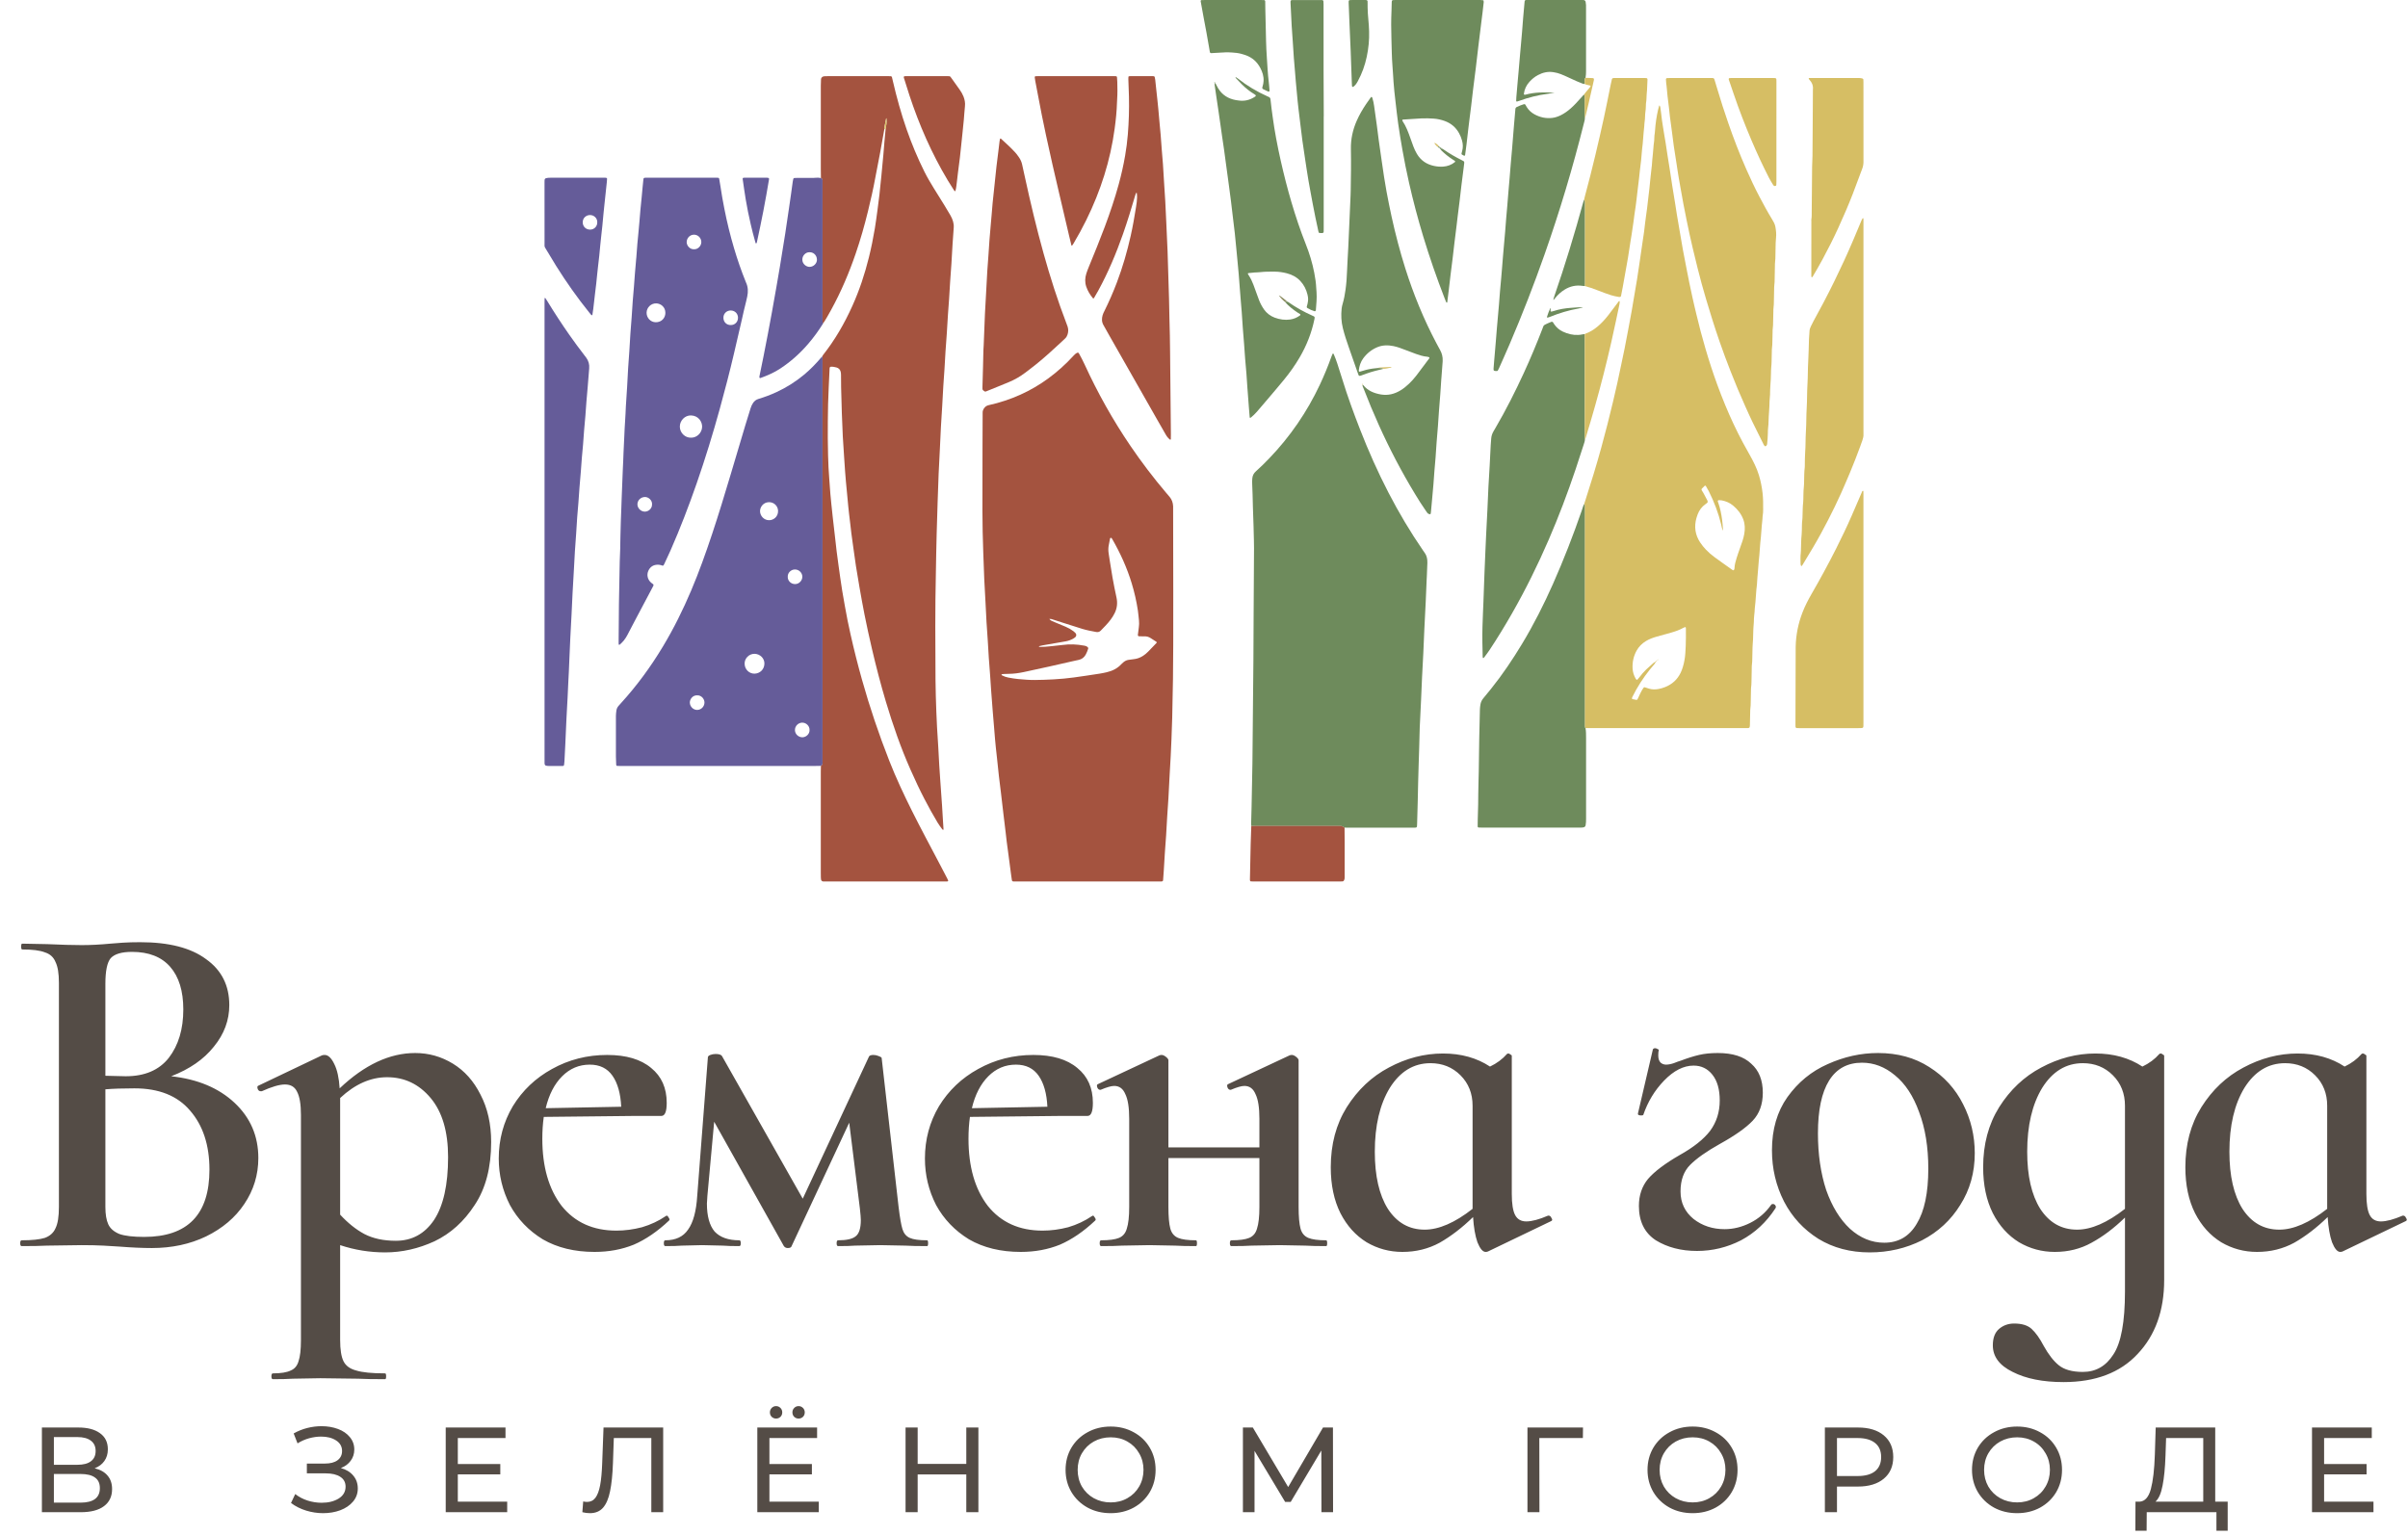 <?xml version="1.0" encoding="UTF-8"?> <svg xmlns="http://www.w3.org/2000/svg" width="199" height="127" viewBox="0 0 199 127" fill="none"><path d="M14.149 88.96C16.336 89.2 18.083 89.933 19.389 91.16C20.696 92.387 21.349 93.907 21.349 95.72C21.349 97.107 20.963 98.373 20.189 99.52C19.443 100.64 18.389 101.533 17.029 102.2C15.696 102.84 14.203 103.16 12.549 103.16C11.776 103.16 10.883 103.12 9.869 103.04C9.523 103.013 9.083 102.987 8.549 102.96C8.016 102.933 7.416 102.92 6.749 102.92L3.869 102.96C3.363 102.987 2.669 103 1.789 103C1.709 103 1.669 102.92 1.669 102.76C1.669 102.6 1.709 102.52 1.789 102.52C2.643 102.52 3.283 102.453 3.709 102.32C4.136 102.16 4.429 101.893 4.589 101.52C4.776 101.147 4.869 100.56 4.869 99.76V81.24C4.869 80.467 4.776 79.893 4.589 79.52C4.429 79.12 4.136 78.853 3.709 78.72C3.309 78.56 2.683 78.48 1.829 78.48C1.776 78.48 1.749 78.4 1.749 78.24C1.749 78.08 1.776 78 1.829 78L3.909 78.04C5.083 78.093 6.029 78.12 6.749 78.12C7.496 78.12 8.283 78.08 9.109 78C9.403 77.973 9.749 77.947 10.149 77.92C10.576 77.893 11.056 77.88 11.589 77.88C13.963 77.88 15.776 78.347 17.029 79.28C18.309 80.187 18.949 81.453 18.949 83.08C18.949 84.333 18.523 85.48 17.669 86.52C16.843 87.56 15.669 88.373 14.149 88.96ZM10.909 78.68C10.056 78.68 9.469 78.853 9.149 79.2C8.856 79.547 8.709 80.253 8.709 81.32V88.92L10.389 88.96C11.963 88.96 13.149 88.453 13.949 87.44C14.749 86.4 15.149 85.067 15.149 83.44C15.149 81.92 14.789 80.747 14.069 79.92C13.349 79.093 12.296 78.68 10.909 78.68ZM11.909 102.24C15.509 102.24 17.309 100.387 17.309 96.68C17.309 94.653 16.776 93.027 15.709 91.8C14.669 90.573 13.136 89.96 11.109 89.96C10.149 89.96 9.349 89.987 8.709 90.04V99.76C8.709 100.373 8.789 100.853 8.949 101.2C9.109 101.547 9.416 101.813 9.869 102C10.323 102.16 11.003 102.24 11.909 102.24ZM31.83 103.52C30.55 103.52 29.31 103.32 28.11 102.92V110.76C28.11 111.56 28.203 112.147 28.39 112.52C28.576 112.893 28.923 113.147 29.43 113.28C29.936 113.44 30.736 113.52 31.83 113.52C31.883 113.52 31.91 113.6 31.91 113.76C31.91 113.92 31.883 114 31.83 114C30.87 114 30.123 113.987 29.59 113.96L26.47 113.92L24.19 113.96C23.79 113.987 23.243 114 22.55 114C22.47 114 22.43 113.92 22.43 113.76C22.43 113.6 22.47 113.52 22.55 113.52C23.216 113.52 23.71 113.44 24.03 113.28C24.35 113.147 24.563 112.893 24.67 112.52C24.803 112.147 24.87 111.56 24.87 110.76V92.16C24.87 91.28 24.763 90.64 24.55 90.24C24.363 89.84 24.03 89.64 23.55 89.64C23.096 89.64 22.456 89.827 21.63 90.2H21.55C21.443 90.2 21.363 90.147 21.31 90.04C21.256 89.907 21.256 89.813 21.31 89.76L26.59 87.24C26.643 87.213 26.723 87.2 26.83 87.2C27.123 87.2 27.39 87.453 27.63 87.96C27.87 88.44 28.016 89.107 28.07 89.96C30.123 88.013 32.203 87.04 34.31 87.04C35.43 87.04 36.47 87.333 37.43 87.92C38.39 88.507 39.15 89.36 39.71 90.48C40.296 91.6 40.59 92.907 40.59 94.4C40.59 96.507 40.136 98.24 39.23 99.6C38.35 100.96 37.243 101.96 35.91 102.6C34.576 103.213 33.216 103.52 31.83 103.52ZM31.99 89.04C30.63 89.04 29.336 89.613 28.11 90.76V90.84V100.4C28.75 101.093 29.416 101.627 30.11 102C30.83 102.373 31.696 102.56 32.71 102.56C34.043 102.56 35.096 101.987 35.87 100.84C36.643 99.667 37.03 97.933 37.03 95.64C37.03 93.533 36.55 91.907 35.59 90.76C34.63 89.613 33.43 89.04 31.99 89.04ZM55.098 100.48C55.152 100.48 55.205 100.533 55.258 100.64C55.338 100.747 55.352 100.827 55.298 100.88C54.338 101.787 53.365 102.453 52.378 102.88C51.392 103.28 50.312 103.48 49.138 103.48C47.485 103.48 46.058 103.133 44.858 102.44C43.685 101.72 42.778 100.773 42.138 99.6C41.525 98.4 41.218 97.12 41.218 95.76C41.218 94.187 41.605 92.747 42.378 91.44C43.178 90.133 44.258 89.107 45.618 88.36C47.005 87.587 48.525 87.2 50.178 87.2C51.752 87.2 52.965 87.56 53.818 88.28C54.672 88.973 55.098 89.933 55.098 91.16C55.098 91.88 54.952 92.24 54.658 92.24H52.458L44.938 92.32C44.858 92.88 44.818 93.48 44.818 94.12C44.818 96.44 45.352 98.293 46.418 99.68C47.512 101.04 49.018 101.72 50.938 101.72C51.632 101.72 52.338 101.627 53.058 101.44C53.778 101.227 54.432 100.92 55.018 100.52L55.098 100.48ZM48.738 88C47.858 88 47.098 88.32 46.458 88.96C45.818 89.6 45.365 90.48 45.098 91.6L51.338 91.48C51.285 90.387 51.045 89.533 50.618 88.92C50.192 88.307 49.565 88 48.738 88ZM76.62 102.52C76.673 102.52 76.7 102.6 76.7 102.76C76.7 102.92 76.673 103 76.62 103C75.847 103 75.247 102.987 74.82 102.96L72.74 102.92L70.66 102.96C70.34 102.987 69.873 103 69.26 103C69.18 103 69.14 102.92 69.14 102.76C69.14 102.6 69.18 102.52 69.26 102.52C69.953 102.52 70.433 102.413 70.7 102.2C70.993 101.987 71.14 101.533 71.14 100.84C71.14 100.68 71.113 100.36 71.06 99.88L70.18 92.8L65.42 103C65.393 103.107 65.287 103.16 65.1 103.16C64.967 103.16 64.86 103.107 64.78 103L59.02 92.72L58.46 98.84L58.42 99.48C58.42 100.52 58.633 101.293 59.06 101.8C59.513 102.28 60.193 102.52 61.1 102.52C61.18 102.52 61.22 102.6 61.22 102.76C61.22 102.92 61.18 103 61.1 103C60.513 103 60.06 102.987 59.74 102.96L58.02 102.92L56.34 102.96C56.02 102.987 55.567 103 54.98 103C54.9 103 54.86 102.92 54.86 102.76C54.86 102.6 54.9 102.52 54.98 102.52C55.833 102.52 56.46 102.227 56.86 101.64C57.287 101.053 57.54 100.12 57.62 98.84L58.5 87.4C58.5 87.32 58.567 87.253 58.7 87.2C58.833 87.147 58.98 87.12 59.14 87.12C59.407 87.12 59.58 87.173 59.66 87.28L66.34 99.08L71.82 87.32C71.873 87.24 71.993 87.2 72.18 87.2C72.313 87.2 72.447 87.227 72.58 87.28C72.74 87.333 72.833 87.387 72.86 87.44L74.26 99.76C74.367 100.64 74.473 101.253 74.58 101.6C74.687 101.947 74.887 102.187 75.18 102.32C75.473 102.453 75.953 102.52 76.62 102.52ZM90.317 100.48C90.371 100.48 90.424 100.533 90.477 100.64C90.557 100.747 90.57 100.827 90.517 100.88C89.557 101.787 88.584 102.453 87.597 102.88C86.611 103.28 85.531 103.48 84.357 103.48C82.704 103.48 81.277 103.133 80.077 102.44C78.904 101.72 77.997 100.773 77.357 99.6C76.744 98.4 76.437 97.12 76.437 95.76C76.437 94.187 76.824 92.747 77.597 91.44C78.397 90.133 79.477 89.107 80.837 88.36C82.224 87.587 83.744 87.2 85.397 87.2C86.971 87.2 88.184 87.56 89.037 88.28C89.891 88.973 90.317 89.933 90.317 91.16C90.317 91.88 90.171 92.24 89.877 92.24H87.677L80.157 92.32C80.077 92.88 80.037 93.48 80.037 94.12C80.037 96.44 80.57 98.293 81.637 99.68C82.731 101.04 84.237 101.72 86.157 101.72C86.85 101.72 87.557 101.627 88.277 101.44C88.997 101.227 89.65 100.92 90.237 100.52L90.317 100.48ZM83.957 88C83.077 88 82.317 88.32 81.677 88.96C81.037 89.6 80.584 90.48 80.317 91.6L86.557 91.48C86.504 90.387 86.264 89.533 85.837 88.92C85.41 88.307 84.784 88 83.957 88ZM109.599 102.52C109.652 102.52 109.679 102.6 109.679 102.76C109.679 102.92 109.652 103 109.599 103C108.879 103 108.305 102.987 107.879 102.96L105.759 102.92L103.439 102.96C103.039 102.987 102.479 103 101.759 103C101.679 103 101.639 102.92 101.639 102.76C101.639 102.6 101.679 102.52 101.759 102.52C102.425 102.52 102.919 102.453 103.239 102.32C103.559 102.187 103.772 101.933 103.879 101.56C104.012 101.16 104.079 100.56 104.079 99.76V95.72H96.559V99.76C96.559 100.56 96.612 101.16 96.719 101.56C96.825 101.933 97.039 102.187 97.359 102.32C97.679 102.453 98.172 102.52 98.839 102.52C98.892 102.52 98.919 102.6 98.919 102.76C98.919 102.92 98.892 103 98.839 103C98.119 103 97.545 102.987 97.119 102.96L94.999 102.92L92.719 102.96C92.319 102.987 91.745 103 90.999 103C90.919 103 90.879 102.92 90.879 102.76C90.879 102.6 90.919 102.52 90.999 102.52C91.665 102.52 92.159 102.453 92.479 102.32C92.799 102.187 93.012 101.933 93.119 101.56C93.252 101.16 93.319 100.56 93.319 99.76V92.48C93.319 91.547 93.212 90.867 92.999 90.44C92.812 89.987 92.505 89.76 92.079 89.76C91.839 89.76 91.465 89.867 90.959 90.08H90.919C90.812 90.08 90.732 90.013 90.679 89.88C90.625 89.72 90.652 89.627 90.759 89.6L95.799 87.24C95.852 87.213 95.919 87.2 95.999 87.2C96.105 87.2 96.225 87.253 96.359 87.36C96.492 87.467 96.559 87.56 96.559 87.64V94.84H104.079V92.48C104.079 91.547 103.972 90.867 103.759 90.44C103.572 89.987 103.265 89.76 102.839 89.76C102.599 89.76 102.225 89.867 101.719 90.08H101.679C101.572 90.08 101.492 90.013 101.439 89.88C101.385 89.72 101.412 89.627 101.519 89.6L106.559 87.24C106.612 87.213 106.679 87.2 106.759 87.2C106.865 87.2 106.985 87.253 107.119 87.36C107.252 87.467 107.319 87.56 107.319 87.64V99.76C107.319 100.56 107.372 101.16 107.479 101.56C107.585 101.933 107.799 102.187 108.119 102.32C108.439 102.453 108.932 102.52 109.599 102.52ZM127.976 100.48C128.083 100.48 128.163 100.547 128.216 100.68C128.296 100.787 128.296 100.867 128.216 100.92L122.976 103.44C122.923 103.467 122.856 103.48 122.776 103.48C122.536 103.48 122.31 103.213 122.096 102.68C121.91 102.147 121.79 101.453 121.736 100.6C120.83 101.48 119.91 102.187 118.976 102.72C118.043 103.227 117.016 103.48 115.896 103.48C114.83 103.48 113.843 103.213 112.936 102.68C112.03 102.12 111.31 101.32 110.776 100.28C110.243 99.213 109.976 97.947 109.976 96.48C109.976 94.587 110.416 92.933 111.296 91.52C112.203 90.08 113.363 88.987 114.776 88.24C116.216 87.467 117.71 87.08 119.256 87.08C120.75 87.08 122.043 87.44 123.136 88.16C123.696 87.893 124.163 87.547 124.536 87.12C124.563 87.093 124.603 87.08 124.656 87.08C124.71 87.08 124.763 87.107 124.816 87.16C124.896 87.187 124.936 87.227 124.936 87.28V98.68C124.936 99.507 125.03 100.093 125.216 100.44C125.403 100.787 125.71 100.96 126.136 100.96C126.59 100.96 127.19 100.8 127.936 100.48H127.976ZM117.736 101.64C118.91 101.64 120.23 101.067 121.696 99.92V99.76V91.4C121.696 90.387 121.363 89.547 120.696 88.88C120.03 88.213 119.203 87.88 118.216 87.88C116.83 87.88 115.71 88.56 114.856 89.92C114.03 91.28 113.616 93.04 113.616 95.2C113.616 97.2 113.976 98.773 114.696 99.92C115.443 101.067 116.456 101.64 117.736 101.64ZM139.961 88.08C139.134 88.08 138.321 88.493 137.521 89.32C136.747 90.12 136.174 91.067 135.801 92.16C135.774 92.187 135.721 92.2 135.641 92.2C135.427 92.2 135.334 92.147 135.361 92.04L136.601 86.72C136.654 86.667 136.707 86.64 136.761 86.64C136.841 86.64 136.921 86.667 137.001 86.72C137.081 86.747 137.107 86.773 137.081 86.8C137.054 86.907 137.041 87.053 137.041 87.24C137.041 87.507 137.107 87.707 137.241 87.84C137.374 87.947 137.521 88 137.681 88C137.867 88 138.081 87.96 138.321 87.88C138.587 87.773 138.774 87.707 138.881 87.68C139.441 87.467 139.947 87.307 140.401 87.2C140.854 87.093 141.374 87.04 141.961 87.04C143.187 87.04 144.107 87.333 144.721 87.92C145.361 88.48 145.681 89.28 145.681 90.32C145.681 91.28 145.401 92.053 144.841 92.64C144.281 93.227 143.374 93.867 142.121 94.56C141.027 95.173 140.214 95.747 139.681 96.28C139.147 96.813 138.881 97.547 138.881 98.48C138.881 99.413 139.241 100.173 139.961 100.76C140.681 101.32 141.534 101.6 142.521 101.6C143.241 101.6 143.947 101.427 144.641 101.08C145.334 100.733 145.907 100.24 146.361 99.6C146.387 99.547 146.441 99.52 146.521 99.52C146.601 99.52 146.667 99.56 146.721 99.64C146.774 99.72 146.774 99.8 146.721 99.88C145.974 101.027 145.027 101.907 143.881 102.52C142.734 103.107 141.521 103.4 140.241 103.4C138.934 103.4 137.801 103.107 136.841 102.52C135.907 101.907 135.441 100.96 135.441 99.68C135.441 98.8 135.694 98.053 136.201 97.44C136.734 96.827 137.601 96.173 138.801 95.48C139.947 94.84 140.787 94.173 141.321 93.48C141.854 92.76 142.121 91.92 142.121 90.96C142.121 90.053 141.921 89.347 141.521 88.84C141.121 88.333 140.601 88.08 139.961 88.08ZM154.517 103.52C152.917 103.52 151.504 103.147 150.277 102.4C149.051 101.627 148.104 100.6 147.437 99.32C146.771 98.013 146.437 96.6 146.437 95.08C146.437 93.347 146.864 91.88 147.717 90.68C148.597 89.453 149.704 88.547 151.037 87.96C152.397 87.347 153.784 87.04 155.197 87.04C156.824 87.04 158.237 87.427 159.437 88.2C160.664 88.973 161.597 90 162.237 91.28C162.877 92.533 163.197 93.88 163.197 95.32C163.197 96.92 162.797 98.347 161.997 99.6C161.224 100.853 160.171 101.827 158.837 102.52C157.504 103.187 156.064 103.52 154.517 103.52ZM155.717 102.72C156.891 102.72 157.784 102.2 158.397 101.16C159.037 100.12 159.357 98.6 159.357 96.6C159.357 94.813 159.104 93.253 158.597 91.92C158.117 90.587 157.451 89.573 156.597 88.88C155.771 88.187 154.864 87.84 153.877 87.84C152.677 87.84 151.771 88.333 151.157 89.32C150.544 90.307 150.237 91.76 150.237 93.68C150.237 95.413 150.464 96.973 150.917 98.36C151.397 99.72 152.051 100.787 152.877 101.56C153.731 102.333 154.677 102.72 155.717 102.72ZM178.45 87.12C178.477 87.093 178.517 87.08 178.57 87.08C178.624 87.08 178.677 87.107 178.73 87.16C178.81 87.187 178.85 87.227 178.85 87.28V105.8C178.85 108.333 178.117 110.373 176.65 111.92C175.21 113.467 173.17 114.24 170.53 114.24C168.824 114.24 167.424 113.96 166.33 113.4C165.237 112.867 164.69 112.133 164.69 111.2C164.69 110.587 164.864 110.133 165.21 109.84C165.557 109.547 165.97 109.4 166.45 109.4C167.09 109.4 167.57 109.547 167.89 109.84C168.237 110.16 168.57 110.627 168.89 111.24C169.29 111.96 169.704 112.493 170.13 112.84C170.584 113.213 171.25 113.4 172.13 113.4C173.197 113.4 174.037 112.92 174.65 111.96C175.29 111 175.61 109.267 175.61 106.76V100.64C174.704 101.52 173.784 102.213 172.85 102.72C171.944 103.227 170.93 103.48 169.81 103.48C168.744 103.48 167.757 103.213 166.85 102.68C165.944 102.12 165.224 101.32 164.69 100.28C164.157 99.213 163.89 97.947 163.89 96.48C163.89 94.587 164.33 92.933 165.21 91.52C166.117 90.08 167.277 88.987 168.69 88.24C170.13 87.467 171.624 87.08 173.17 87.08C174.664 87.08 175.957 87.44 177.05 88.16C177.61 87.893 178.077 87.547 178.45 87.12ZM171.65 101.64C172.824 101.64 174.144 101.067 175.61 99.92V91.4C175.61 90.387 175.277 89.547 174.61 88.88C173.944 88.213 173.117 87.88 172.13 87.88C170.744 87.88 169.624 88.56 168.77 89.92C167.944 91.28 167.53 93.04 167.53 95.2C167.53 97.2 167.89 98.773 168.61 99.92C169.357 101.067 170.37 101.64 171.65 101.64ZM198.601 100.48C198.708 100.48 198.788 100.547 198.841 100.68C198.921 100.787 198.921 100.867 198.841 100.92L193.601 103.44C193.548 103.467 193.481 103.48 193.401 103.48C193.161 103.48 192.935 103.213 192.721 102.68C192.535 102.147 192.415 101.453 192.361 100.6C191.455 101.48 190.535 102.187 189.601 102.72C188.668 103.227 187.641 103.48 186.521 103.48C185.455 103.48 184.468 103.213 183.561 102.68C182.655 102.12 181.935 101.32 181.401 100.28C180.868 99.213 180.601 97.947 180.601 96.48C180.601 94.587 181.041 92.933 181.921 91.52C182.828 90.08 183.988 88.987 185.401 88.24C186.841 87.467 188.335 87.08 189.881 87.08C191.375 87.08 192.668 87.44 193.761 88.16C194.321 87.893 194.788 87.547 195.161 87.12C195.188 87.093 195.228 87.08 195.281 87.08C195.335 87.08 195.388 87.107 195.441 87.16C195.521 87.187 195.561 87.227 195.561 87.28V98.68C195.561 99.507 195.655 100.093 195.841 100.44C196.028 100.787 196.335 100.96 196.761 100.96C197.215 100.96 197.815 100.8 198.561 100.48H198.601ZM188.361 101.64C189.535 101.64 190.855 101.067 192.321 99.92V99.76V91.4C192.321 90.387 191.988 89.547 191.321 88.88C190.655 88.213 189.828 87.88 188.841 87.88C187.455 87.88 186.335 88.56 185.481 89.92C184.655 91.28 184.241 93.04 184.241 95.2C184.241 97.2 184.601 98.773 185.321 99.92C186.068 101.067 187.081 101.64 188.361 101.64Z" fill="#544C46"></path><path d="M7.823 121.365C8.296 121.478 8.653 121.682 8.893 121.975C9.14 122.262 9.263 122.632 9.263 123.085C9.263 123.692 9.04 124.162 8.593 124.495C8.153 124.828 7.51 124.995 6.663 124.995H3.463V117.995H6.473C7.24 117.995 7.836 118.152 8.263 118.465C8.696 118.772 8.913 119.215 8.913 119.795C8.913 120.175 8.816 120.498 8.623 120.765C8.436 121.032 8.17 121.232 7.823 121.365ZM4.453 121.075H6.403C6.89 121.075 7.26 120.978 7.513 120.785C7.773 120.592 7.903 120.308 7.903 119.935C7.903 119.562 7.773 119.278 7.513 119.085C7.253 118.885 6.883 118.785 6.403 118.785H4.453V121.075ZM6.643 124.205C7.716 124.205 8.253 123.805 8.253 123.005C8.253 122.605 8.116 122.312 7.843 122.125C7.576 121.932 7.176 121.835 6.643 121.835H4.453V124.205H6.643ZM28.169 121.345C28.609 121.465 28.953 121.675 29.199 121.975C29.446 122.268 29.569 122.622 29.569 123.035C29.569 123.448 29.436 123.812 29.169 124.125C28.909 124.432 28.559 124.668 28.119 124.835C27.686 124.995 27.213 125.075 26.699 125.075C26.233 125.075 25.769 125.005 25.309 124.865C24.849 124.725 24.429 124.515 24.049 124.235L24.399 123.495C24.706 123.735 25.049 123.915 25.429 124.035C25.809 124.155 26.193 124.215 26.579 124.215C27.139 124.215 27.609 124.098 27.989 123.865C28.369 123.625 28.559 123.298 28.559 122.885C28.559 122.532 28.416 122.262 28.129 122.075C27.843 121.882 27.439 121.785 26.919 121.785H25.359V120.975H26.849C27.296 120.975 27.643 120.885 27.889 120.705C28.143 120.518 28.269 120.262 28.269 119.935C28.269 119.568 28.106 119.278 27.779 119.065C27.453 118.852 27.039 118.745 26.539 118.745C26.213 118.745 25.879 118.792 25.539 118.885C25.206 118.978 24.889 119.118 24.589 119.305L24.269 118.485C24.623 118.285 24.996 118.135 25.389 118.035C25.783 117.935 26.176 117.885 26.569 117.885C27.063 117.885 27.516 117.962 27.929 118.115C28.343 118.268 28.669 118.492 28.909 118.785C29.156 119.078 29.279 119.422 29.279 119.815C29.279 120.168 29.179 120.478 28.979 120.745C28.786 121.012 28.516 121.212 28.169 121.345ZM41.915 124.125V124.995H36.835V117.995H41.775V118.865H37.835V121.015H41.345V121.865H37.835V124.125H41.915ZM54.806 117.995V124.995H53.826V118.865H50.726L50.656 120.915C50.622 121.882 50.542 122.665 50.416 123.265C50.296 123.865 50.102 124.318 49.836 124.625C49.569 124.925 49.209 125.075 48.756 125.075C48.549 125.075 48.339 125.048 48.126 124.995L48.196 124.105C48.302 124.132 48.409 124.145 48.516 124.145C48.802 124.145 49.032 124.032 49.206 123.805C49.379 123.572 49.509 123.225 49.596 122.765C49.682 122.305 49.739 121.698 49.766 120.945L49.876 117.995H54.806ZM67.666 124.125V124.995H62.586V117.995H67.526V118.865H63.586V121.015H67.096V121.865H63.586V124.125H67.666ZM64.136 117.255C63.996 117.255 63.876 117.208 63.776 117.115C63.676 117.015 63.626 116.892 63.626 116.745C63.626 116.598 63.676 116.475 63.776 116.375C63.876 116.275 63.996 116.225 64.136 116.225C64.276 116.225 64.396 116.275 64.496 116.375C64.596 116.475 64.646 116.598 64.646 116.745C64.646 116.892 64.596 117.015 64.496 117.115C64.396 117.208 64.276 117.255 64.136 117.255ZM65.996 117.255C65.856 117.255 65.736 117.208 65.636 117.115C65.536 117.015 65.486 116.892 65.486 116.745C65.486 116.598 65.536 116.475 65.636 116.375C65.736 116.275 65.856 116.225 65.996 116.225C66.136 116.225 66.256 116.275 66.356 116.375C66.456 116.475 66.506 116.598 66.506 116.745C66.506 116.892 66.456 117.015 66.356 117.115C66.256 117.208 66.136 117.255 65.996 117.255ZM80.856 117.995V124.995H79.856V121.875H75.837V124.995H74.837V117.995H75.837V121.005H79.856V117.995H80.856ZM91.79 125.075C91.083 125.075 90.446 124.922 89.88 124.615C89.313 124.302 88.866 123.872 88.54 123.325C88.22 122.778 88.06 122.168 88.06 121.495C88.06 120.822 88.22 120.212 88.54 119.665C88.866 119.118 89.313 118.692 89.88 118.385C90.446 118.072 91.083 117.915 91.79 117.915C92.49 117.915 93.123 118.072 93.69 118.385C94.256 118.692 94.7 119.118 95.02 119.665C95.34 120.205 95.5 120.815 95.5 121.495C95.5 122.175 95.34 122.788 95.02 123.335C94.7 123.875 94.256 124.302 93.69 124.615C93.123 124.922 92.49 125.075 91.79 125.075ZM91.79 124.185C92.303 124.185 92.763 124.068 93.17 123.835C93.583 123.602 93.906 123.282 94.14 122.875C94.38 122.462 94.5 122.002 94.5 121.495C94.5 120.988 94.38 120.532 94.14 120.125C93.906 119.712 93.583 119.388 93.17 119.155C92.763 118.922 92.303 118.805 91.79 118.805C91.276 118.805 90.81 118.922 90.39 119.155C89.976 119.388 89.65 119.712 89.41 120.125C89.176 120.532 89.06 120.988 89.06 121.495C89.06 122.002 89.176 122.462 89.41 122.875C89.65 123.282 89.976 123.602 90.39 123.835C90.81 124.068 91.276 124.185 91.79 124.185ZM109.206 124.995L109.196 119.895L106.666 124.145H106.206L103.676 119.925V124.995H102.716V117.995H103.536L106.456 122.915L109.336 117.995H110.156L110.166 124.995H109.206ZM130.811 118.865H127.211L127.221 124.995H126.231V117.995H130.821L130.811 118.865ZM139.883 125.075C139.176 125.075 138.54 124.922 137.973 124.615C137.406 124.302 136.96 123.872 136.633 123.325C136.313 122.778 136.153 122.168 136.153 121.495C136.153 120.822 136.313 120.212 136.633 119.665C136.96 119.118 137.406 118.692 137.973 118.385C138.54 118.072 139.176 117.915 139.883 117.915C140.583 117.915 141.216 118.072 141.783 118.385C142.35 118.692 142.793 119.118 143.113 119.665C143.433 120.205 143.593 120.815 143.593 121.495C143.593 122.175 143.433 122.788 143.113 123.335C142.793 123.875 142.35 124.302 141.783 124.615C141.216 124.922 140.583 125.075 139.883 125.075ZM139.883 124.185C140.396 124.185 140.856 124.068 141.263 123.835C141.676 123.602 142 123.282 142.233 122.875C142.473 122.462 142.593 122.002 142.593 121.495C142.593 120.988 142.473 120.532 142.233 120.125C142 119.712 141.676 119.388 141.263 119.155C140.856 118.922 140.396 118.805 139.883 118.805C139.37 118.805 138.903 118.922 138.483 119.155C138.07 119.388 137.743 119.712 137.503 120.125C137.27 120.532 137.153 120.988 137.153 121.495C137.153 122.002 137.27 122.462 137.503 122.875C137.743 123.282 138.07 123.602 138.483 123.835C138.903 124.068 139.37 124.185 139.883 124.185ZM153.54 117.995C154.446 117.995 155.16 118.212 155.68 118.645C156.2 119.078 156.46 119.675 156.46 120.435C156.46 121.195 156.2 121.792 155.68 122.225C155.16 122.658 154.446 122.875 153.54 122.875H151.81V124.995H150.81V117.995H153.54ZM153.51 122.005C154.143 122.005 154.626 121.872 154.96 121.605C155.293 121.332 155.46 120.942 155.46 120.435C155.46 119.928 155.293 119.542 154.96 119.275C154.626 119.002 154.143 118.865 153.51 118.865H151.81V122.005H153.51ZM166.698 125.075C165.992 125.075 165.355 124.922 164.788 124.615C164.222 124.302 163.775 123.872 163.448 123.325C163.128 122.778 162.968 122.168 162.968 121.495C162.968 120.822 163.128 120.212 163.448 119.665C163.775 119.118 164.222 118.692 164.788 118.385C165.355 118.072 165.992 117.915 166.698 117.915C167.398 117.915 168.032 118.072 168.598 118.385C169.165 118.692 169.608 119.118 169.928 119.665C170.248 120.205 170.408 120.815 170.408 121.495C170.408 122.175 170.248 122.788 169.928 123.335C169.608 123.875 169.165 124.302 168.598 124.615C168.032 124.922 167.398 125.075 166.698 125.075ZM166.698 124.185C167.212 124.185 167.672 124.068 168.078 123.835C168.492 123.602 168.815 123.282 169.048 122.875C169.288 122.462 169.408 122.002 169.408 121.495C169.408 120.988 169.288 120.532 169.048 120.125C168.815 119.712 168.492 119.388 168.078 119.155C167.672 118.922 167.212 118.805 166.698 118.805C166.185 118.805 165.718 118.922 165.298 119.155C164.885 119.388 164.558 119.712 164.318 120.125C164.085 120.532 163.968 120.988 163.968 121.495C163.968 122.002 164.085 122.462 164.318 122.875C164.558 123.282 164.885 123.602 165.298 123.835C165.718 124.068 166.185 124.185 166.698 124.185ZM184.099 124.125V126.525H183.169V124.995H177.409L177.399 126.525H176.469L176.479 124.125H176.819C177.259 124.098 177.569 123.752 177.749 123.085C177.929 122.412 178.039 121.465 178.079 120.245L178.149 117.995H183.069V124.125H184.099ZM178.959 120.335C178.926 121.322 178.846 122.138 178.719 122.785C178.599 123.432 178.403 123.878 178.129 124.125H182.079V118.865H179.009L178.959 120.335ZM196.147 124.125V124.995H191.067V117.995H196.007V118.865H192.067V121.015H195.577V121.865H192.067V124.125H196.147Z" fill="#544C46"></path><path d="M67.952 29.453C67.973 29.416 67.99 29.377 68.016 29.345C69.004 28.097 69.791 26.729 70.442 25.281C71.024 23.99 71.466 22.652 71.806 21.279C72.003 20.486 72.165 19.685 72.299 18.879C72.382 18.376 72.447 17.871 72.516 17.366C72.574 16.934 72.629 16.502 72.68 16.07C72.713 15.785 72.737 15.5 72.767 15.215C72.79 14.982 72.817 14.75 72.84 14.518C72.896 13.937 72.952 13.355 73.004 12.774C73.036 12.425 73.059 12.076 73.09 11.726C73.12 11.377 73.154 11.029 73.187 10.68C73.24 10.334 73.294 10.151 73.256 9.774C73.247 9.781 73.233 9.785 73.231 9.793C73.185 10.022 73.137 10.251 73.094 10.48C73.083 10.543 73.088 10.607 73.085 10.67C72.971 11.308 72.861 11.947 72.742 12.583C72.611 13.283 72.465 13.979 72.338 14.679C72.169 15.61 71.958 16.53 71.734 17.448C71.447 18.624 71.116 19.788 70.724 20.934C70.174 22.545 69.511 24.107 68.692 25.601C68.477 25.992 68.261 26.382 68.011 26.752C67.998 26.701 67.977 26.649 67.974 26.598C67.968 26.491 67.971 26.385 67.971 26.278C67.971 22.566 67.971 18.854 67.971 15.141C67.971 15.056 67.97 14.971 67.97 14.886C67.97 14.827 67.936 14.788 67.894 14.753C67.877 14.74 67.86 14.729 67.842 14.717C67.839 14.461 67.834 14.206 67.833 13.951C67.832 11.664 67.832 9.378 67.833 7.09C67.833 6.91 67.838 6.729 67.85 6.548C67.858 6.426 67.956 6.329 68.073 6.311C68.115 6.304 68.158 6.3 68.2 6.299C68.306 6.296 68.412 6.295 68.519 6.294C68.945 6.293 69.37 6.293 69.795 6.293C70.976 6.293 72.157 6.293 73.337 6.293C73.433 6.293 73.528 6.296 73.624 6.3C73.666 6.302 73.701 6.334 73.711 6.378C73.736 6.481 73.761 6.584 73.785 6.688C74.099 8.046 74.469 9.386 74.928 10.701C75.346 11.897 75.831 13.064 76.397 14.196C76.625 14.654 76.886 15.092 77.152 15.527C77.446 16.007 77.748 16.483 78.044 16.962C78.212 17.234 78.374 17.508 78.535 17.784C78.632 17.949 78.712 18.123 78.763 18.309C78.81 18.474 78.83 18.641 78.817 18.813C78.782 19.269 78.753 19.725 78.721 20.181C78.719 20.213 78.717 20.245 78.715 20.277C78.685 20.787 78.659 21.296 78.626 21.806C78.597 22.251 78.563 22.697 78.531 23.142C78.529 23.174 78.526 23.206 78.524 23.238C78.494 23.726 78.468 24.215 78.435 24.702C78.406 25.148 78.371 25.593 78.338 26.038C78.335 26.07 78.333 26.102 78.332 26.134C78.303 26.612 78.277 27.089 78.245 27.567C78.215 28.013 78.18 28.458 78.149 28.903C78.147 28.935 78.143 28.967 78.141 28.999C78.112 29.498 78.085 29.997 78.054 30.496C78.024 30.963 77.99 31.43 77.958 31.897C77.956 31.929 77.953 31.961 77.952 31.993C77.922 32.523 77.895 33.055 77.864 33.586C77.833 34.116 77.799 34.647 77.766 35.178C77.765 35.21 77.762 35.242 77.76 35.274C77.731 35.868 77.703 36.463 77.675 37.058C77.643 37.716 77.609 38.375 77.576 39.033C77.574 39.076 77.572 39.118 77.57 39.161C77.542 39.937 77.515 40.712 77.487 41.488C77.454 42.381 77.435 43.274 77.406 44.167C77.371 45.22 77.367 46.273 77.342 47.325C77.274 50.293 77.294 53.26 77.312 56.228C77.316 57.089 77.351 57.95 77.379 58.811C77.392 59.257 77.415 59.703 77.44 60.149C77.469 60.66 77.506 61.168 77.535 61.678C77.566 62.209 77.591 62.74 77.622 63.271C77.644 63.653 77.672 64.035 77.699 64.417C77.712 64.619 77.728 64.82 77.742 65.021C77.775 65.488 77.807 65.955 77.84 66.421C77.842 66.453 77.846 66.485 77.848 66.516C77.876 66.983 77.904 67.45 77.933 67.917C77.944 68.119 77.959 68.32 77.972 68.522C77.976 68.58 77.963 68.604 77.937 68.591C77.918 68.582 77.894 68.577 77.883 68.563C77.741 68.377 77.601 68.19 77.481 67.988C77.104 67.359 76.748 66.718 76.41 66.066C75.993 65.264 75.612 64.446 75.246 63.62C74.439 61.8 73.787 59.924 73.217 58.02C72.778 56.554 72.395 55.074 72.048 53.584C71.831 52.653 71.627 51.719 71.44 50.781C71.293 50.041 71.162 49.298 71.031 48.555C70.927 47.969 70.829 47.382 70.737 46.794C70.658 46.291 70.592 45.785 70.522 45.28C70.466 44.88 70.41 44.48 70.357 44.08C70.325 43.826 70.298 43.573 70.269 43.319C70.235 43.034 70.2 42.749 70.167 42.464C70.143 42.253 70.119 42.042 70.099 41.83C70.068 41.523 70.042 41.216 70.013 40.909C69.979 40.549 69.943 40.189 69.91 39.829C69.885 39.554 69.862 39.278 69.842 39.002C69.812 38.589 69.785 38.175 69.758 37.761C69.724 37.23 69.691 36.7 69.656 36.169C69.654 36.137 69.651 36.105 69.65 36.073C69.623 35.436 69.593 34.798 69.571 34.16C69.546 33.448 69.528 32.736 69.511 32.024C69.503 31.684 69.506 31.343 69.503 31.003C69.502 30.907 69.498 30.813 69.472 30.719C69.422 30.537 69.303 30.424 69.129 30.374C68.976 30.33 68.819 30.302 68.656 30.314C68.616 30.317 68.572 30.353 68.567 30.39C68.564 30.411 68.56 30.432 68.559 30.453C68.534 30.974 68.513 31.495 68.486 32.015C68.438 32.939 68.422 33.864 68.413 34.79C68.404 35.748 68.407 36.705 68.434 37.661C68.451 38.321 68.481 38.979 68.535 39.637C68.568 40.029 68.59 40.421 68.622 40.814C68.644 41.089 68.673 41.364 68.701 41.639C68.738 41.999 68.776 42.358 68.815 42.717C68.846 43.002 68.881 43.287 68.913 43.573C68.937 43.784 68.962 43.995 68.986 44.206C69.036 44.65 69.082 45.094 69.137 45.538C69.186 45.938 69.242 46.338 69.297 46.739C69.345 47.086 69.393 47.434 69.443 47.781C69.494 48.128 69.542 48.475 69.6 48.822C69.671 49.252 69.75 49.68 69.824 50.109C69.959 50.894 70.119 51.675 70.294 52.452C70.576 53.706 70.89 54.953 71.238 56.19C71.877 58.462 72.63 60.695 73.494 62.892C74.048 64.298 74.687 65.663 75.361 67.015C76.097 68.489 76.88 69.939 77.646 71.398C77.858 71.802 78.07 72.208 78.281 72.613C78.31 72.67 78.334 72.728 78.359 72.786C78.37 72.81 78.342 72.855 78.316 72.856C78.242 72.858 78.168 72.862 78.094 72.862C74.807 72.862 71.52 72.862 68.234 72.862C68.17 72.862 68.106 72.863 68.042 72.862C67.937 72.858 67.865 72.793 67.85 72.687C67.842 72.634 67.838 72.581 67.837 72.528C67.834 72.4 67.832 72.272 67.832 72.145C67.832 69.358 67.832 66.571 67.832 63.784C67.832 63.624 67.838 63.465 67.841 63.306C67.848 63.298 67.854 63.289 67.862 63.283C67.929 63.226 67.985 63.165 67.972 63.067C67.966 63.025 67.97 62.982 67.97 62.939C67.97 51.947 67.97 40.954 67.97 29.962C67.97 29.856 67.972 29.749 67.969 29.643C67.97 29.579 67.959 29.516 67.952 29.453Z" fill="#A4533F"></path><path d="M96.957 53.347C96.953 53.952 96.95 55.027 96.936 56.101C96.921 57.175 96.898 58.249 96.873 59.322C96.858 59.928 96.834 60.534 96.81 61.14C96.793 61.597 96.772 62.054 96.748 62.51C96.719 63.062 96.686 63.614 96.654 64.166C96.652 64.198 96.651 64.23 96.649 64.262C96.62 64.836 96.593 65.409 96.56 65.983C96.531 66.471 96.495 66.959 96.462 67.447C96.46 67.479 96.459 67.511 96.456 67.543C96.427 68.053 96.4 68.562 96.368 69.072C96.34 69.517 96.304 69.963 96.272 70.408C96.269 70.44 96.268 70.472 96.265 70.504C96.237 70.981 96.209 71.459 96.178 71.936C96.162 72.201 96.141 72.466 96.121 72.732C96.114 72.826 96.079 72.857 95.976 72.86C95.891 72.861 95.806 72.861 95.721 72.861C91.828 72.861 87.935 72.861 84.043 72.861C83.947 72.861 83.851 72.861 83.755 72.86C83.678 72.858 83.634 72.821 83.624 72.751C83.605 72.625 83.585 72.499 83.568 72.373C83.495 71.825 83.423 71.277 83.351 70.729C83.297 70.328 83.242 69.928 83.191 69.528C83.16 69.285 83.136 69.041 83.108 68.799C83.075 68.514 83.04 68.229 83.005 67.945C82.98 67.734 82.953 67.522 82.928 67.311C82.856 66.699 82.787 66.086 82.713 65.474C82.661 65.031 82.601 64.588 82.55 64.145C82.496 63.669 82.45 63.193 82.399 62.718C82.366 62.411 82.33 62.105 82.298 61.798C82.273 61.566 82.251 61.333 82.231 61.1C82.201 60.751 82.174 60.401 82.146 60.051C82.113 59.647 82.079 59.245 82.045 58.843C82.04 58.791 82.036 58.737 82.032 58.684C81.992 58.154 81.949 57.624 81.911 57.094C81.88 56.669 81.855 56.245 81.825 55.821C81.794 55.386 81.76 54.952 81.727 54.517C81.724 54.485 81.721 54.453 81.719 54.421C81.691 53.944 81.663 53.465 81.633 52.988C81.602 52.5 81.567 52.012 81.534 51.525C81.532 51.503 81.531 51.482 81.529 51.461C81.501 50.908 81.473 50.356 81.444 49.804C81.41 49.188 81.378 48.572 81.345 47.957C81.344 47.925 81.341 47.892 81.34 47.861C81.312 47.127 81.281 46.395 81.258 45.661C81.22 44.524 81.188 43.386 81.189 42.248C81.192 40.503 81.193 38.76 81.196 37.015C81.198 36.121 81.202 35.228 81.206 34.334C81.206 34.26 81.209 34.185 81.206 34.111C81.202 33.977 81.248 33.861 81.321 33.752C81.415 33.614 81.537 33.526 81.704 33.49C82.162 33.392 82.611 33.265 83.055 33.118C84.798 32.544 86.343 31.633 87.704 30.406C88.052 30.092 88.387 29.767 88.701 29.419C88.787 29.324 88.877 29.234 88.992 29.174C89.079 29.13 89.124 29.139 89.173 29.227C89.332 29.516 89.488 29.806 89.625 30.106C90.703 32.46 91.964 34.712 93.419 36.853C94.335 38.2 95.319 39.494 96.373 40.736C96.47 40.849 96.567 40.962 96.663 41.076C96.848 41.297 96.933 41.555 96.948 41.838C96.951 41.902 96.949 41.966 96.949 42.03C96.953 44.328 96.957 46.625 96.96 48.922C96.958 50.241 96.957 51.56 96.957 53.347ZM86.741 51.173C86.747 51.133 86.739 51.117 86.701 51.146C86.716 51.153 86.731 51.16 86.747 51.167C86.752 51.186 86.751 51.213 86.764 51.224C86.805 51.257 86.848 51.29 86.895 51.312C87.03 51.374 87.167 51.431 87.305 51.489C87.559 51.596 87.815 51.7 88.069 51.807C88.295 51.903 88.508 52.022 88.705 52.169C88.764 52.212 88.821 52.262 88.871 52.316C88.978 52.433 88.969 52.582 88.85 52.681C88.802 52.722 88.749 52.759 88.693 52.789C88.496 52.896 88.287 52.974 88.065 53.012C87.427 53.124 86.788 53.233 86.15 53.346C86.056 53.363 85.964 53.389 85.871 53.413C85.865 53.415 85.861 53.431 85.86 53.441C85.859 53.447 85.865 53.459 85.87 53.46C85.901 53.465 85.932 53.474 85.963 53.473C86.25 53.465 86.537 53.456 86.822 53.419C87.149 53.377 87.478 53.356 87.805 53.312C88.401 53.23 88.992 53.252 89.581 53.364C89.644 53.376 89.708 53.387 89.767 53.411C89.814 53.431 89.855 53.467 89.895 53.501C89.93 53.53 89.942 53.575 89.929 53.617C89.874 53.79 89.809 53.958 89.72 54.116C89.594 54.341 89.407 54.487 89.153 54.543C89.018 54.572 88.882 54.6 88.748 54.631C87.372 54.95 85.993 55.256 84.611 55.55C84.194 55.638 83.774 55.698 83.347 55.699C83.219 55.7 83.091 55.705 82.964 55.71C82.911 55.712 82.858 55.718 82.806 55.727C82.789 55.73 82.768 55.751 82.764 55.767C82.761 55.782 82.776 55.808 82.791 55.815C82.96 55.906 83.142 55.972 83.329 56.006C83.601 56.056 83.874 56.104 84.149 56.129C84.604 56.171 85.06 56.209 85.517 56.206C86.039 56.202 86.559 56.182 87.079 56.154C87.632 56.125 88.182 56.071 88.73 55.999C89.446 55.903 90.16 55.791 90.874 55.682C91.064 55.653 91.251 55.613 91.437 55.571C91.913 55.462 92.34 55.26 92.675 54.892C92.726 54.837 92.782 54.789 92.839 54.741C92.963 54.636 93.104 54.565 93.267 54.542C93.403 54.523 93.54 54.5 93.678 54.487C93.948 54.462 94.195 54.375 94.426 54.233C94.599 54.127 94.754 53.997 94.895 53.852C95.125 53.616 95.352 53.377 95.581 53.139C95.6 53.118 95.597 53.071 95.575 53.056C95.414 52.952 95.253 52.85 95.094 52.745C94.938 52.641 94.766 52.595 94.582 52.597C94.539 52.598 94.496 52.601 94.454 52.6C94.348 52.598 94.242 52.597 94.135 52.592C94.058 52.589 94.028 52.545 94.037 52.462C94.062 52.262 94.085 52.061 94.113 51.861C94.139 51.671 94.148 51.479 94.127 51.289C94.095 51.014 94.078 50.739 94.036 50.464C93.922 49.706 93.753 48.961 93.53 48.228C93.14 46.94 92.588 45.723 91.917 44.558C91.901 44.531 91.882 44.506 91.864 44.48C91.848 44.457 91.8 44.445 91.779 44.461C91.763 44.473 91.741 44.487 91.738 44.504C91.702 44.681 91.672 44.859 91.635 45.036C91.583 45.278 91.584 45.52 91.624 45.764C91.659 45.974 91.687 46.185 91.72 46.395C91.792 46.846 91.861 47.298 91.941 47.747C92.039 48.302 92.153 48.853 92.271 49.404C92.364 49.841 92.32 50.271 92.118 50.678C92.028 50.859 91.922 51.032 91.802 51.194C91.556 51.53 91.263 51.824 90.973 52.12C90.869 52.228 90.744 52.267 90.596 52.24C90.198 52.167 89.802 52.094 89.415 51.973C88.858 51.798 88.301 51.621 87.745 51.444C87.472 51.357 87.199 51.267 86.926 51.18C86.866 51.166 86.805 51.144 86.741 51.173Z" fill="#A4533F"></path><path d="M103.406 68.277C103.402 68.203 103.394 68.129 103.396 68.055C103.407 67.598 103.422 67.142 103.432 66.684C103.447 66.014 103.453 65.344 103.471 64.674C103.528 62.548 103.512 60.421 103.547 58.295C103.587 55.806 103.585 53.318 103.601 50.83C103.612 48.99 103.627 47.15 103.634 45.311C103.635 44.865 103.617 44.418 103.607 43.972C103.604 43.812 103.601 43.653 103.595 43.493C103.578 42.962 103.558 42.431 103.541 41.9C103.531 41.56 103.525 41.219 103.515 40.879C103.506 40.581 103.492 40.284 103.482 39.987C103.476 39.827 103.476 39.669 103.496 39.51C103.523 39.288 103.618 39.111 103.787 38.961C104.169 38.623 104.53 38.261 104.884 37.894C106.617 36.092 108.01 34.058 109.075 31.798C109.432 31.038 109.75 30.262 110.034 29.471C110.063 29.392 110.096 29.314 110.131 29.237C110.135 29.228 110.172 29.224 110.186 29.231C110.203 29.239 110.217 29.261 110.224 29.28C110.33 29.535 110.436 29.789 110.517 30.054C110.65 30.491 110.799 30.923 110.933 31.36C111.363 32.762 111.867 34.139 112.4 35.505C113.094 37.289 113.873 39.035 114.753 40.736C115.605 42.38 116.549 43.969 117.598 45.495C117.653 45.574 117.708 45.653 117.761 45.731C117.878 45.903 117.934 46.095 117.952 46.299C117.958 46.373 117.962 46.448 117.96 46.522C117.946 46.905 117.93 47.287 117.914 47.67C117.913 47.712 117.908 47.755 117.906 47.798C117.878 48.456 117.852 49.115 117.822 49.774C117.79 50.464 117.753 51.154 117.718 51.844C117.716 51.876 117.714 51.908 117.713 51.94C117.684 52.63 117.656 53.32 117.623 54.011C117.594 54.627 117.558 55.242 117.527 55.858C117.526 55.88 117.523 55.901 117.523 55.922C117.494 56.581 117.467 57.24 117.437 57.898C117.405 58.588 117.37 59.279 117.337 59.969C117.334 60.033 117.33 60.097 117.328 60.16C117.298 61.202 117.277 62.245 117.237 63.286C117.201 64.232 117.19 65.178 117.166 66.124C117.151 66.783 117.131 67.442 117.112 68.101C117.109 68.175 117.105 68.249 117.1 68.324C117.097 68.362 117.054 68.401 117.014 68.405C116.982 68.408 116.951 68.411 116.919 68.411C116.834 68.412 116.749 68.412 116.664 68.412C114.93 68.413 113.197 68.413 111.463 68.415C111.347 68.415 111.23 68.41 111.113 68.409C110.839 68.252 110.914 68.275 110.604 68.275C108.321 68.275 106.038 68.275 103.756 68.275C103.64 68.272 103.523 68.276 103.406 68.277Z" fill="#6E8B5C"></path><path d="M130.915 41.669C130.954 41.548 130.993 41.427 131.032 41.306C131.494 39.881 131.933 38.449 132.33 37.004C132.677 35.744 133 34.478 133.301 33.207C133.544 32.184 133.776 31.158 133.983 30.127C134.073 29.68 134.174 29.234 134.263 28.787C134.361 28.297 134.452 27.806 134.545 27.316C134.645 26.783 134.747 26.252 134.842 25.719C134.919 25.29 134.988 24.86 135.06 24.431C135.135 23.991 135.212 23.552 135.284 23.111C135.34 22.766 135.389 22.419 135.441 22.072C135.465 21.915 135.487 21.757 135.511 21.6C135.574 21.159 135.638 20.717 135.703 20.276C135.757 19.908 135.815 19.541 135.866 19.173C135.9 18.931 135.924 18.688 135.953 18.445C135.974 18.277 135.996 18.108 136.018 17.939C136.051 17.697 136.087 17.456 136.118 17.214C136.147 16.982 136.171 16.749 136.199 16.517C136.237 16.19 136.277 15.863 136.313 15.536C136.344 15.251 136.368 14.965 136.399 14.68C136.43 14.384 136.464 14.088 136.497 13.793C136.5 13.761 136.507 13.73 136.51 13.698C136.538 13.37 136.554 13.04 136.596 12.714C136.639 12.377 136.639 12.036 136.696 11.699C136.71 11.615 136.708 11.529 136.712 11.444C136.722 11.286 136.722 11.125 136.757 10.969C136.768 10.918 136.767 10.863 136.771 10.81C136.811 10.215 136.897 9.627 137.031 9.047C137.055 8.944 137.086 8.842 137.114 8.74C137.116 8.73 137.126 8.723 137.132 8.714C137.146 8.728 137.167 8.741 137.175 8.759C137.191 8.798 137.206 8.839 137.212 8.88C137.236 9.037 137.262 9.195 137.276 9.353C137.307 9.724 137.372 10.091 137.427 10.459C137.494 10.921 137.581 11.38 137.655 11.842C137.709 12.177 137.755 12.514 137.807 12.85C137.86 13.186 137.917 13.52 137.969 13.856C138.022 14.192 138.072 14.528 138.123 14.864C138.148 15.033 138.172 15.2 138.199 15.368C138.274 15.83 138.357 16.289 138.425 16.752C138.521 17.403 138.631 18.052 138.743 18.7C138.858 19.36 138.966 20.02 139.083 20.679C139.174 21.181 139.281 21.679 139.372 22.181C139.513 22.965 139.688 23.742 139.853 24.522C139.954 25 140.073 25.474 140.184 25.949C140.409 26.912 140.664 27.866 140.941 28.814C141.233 29.814 141.556 30.804 141.913 31.783C142.12 32.352 142.34 32.917 142.572 33.477C142.787 33.997 143.012 34.514 143.253 35.023C143.504 35.551 143.758 36.077 144.039 36.591C144.221 36.927 144.406 37.262 144.595 37.596C144.899 38.134 145.178 38.682 145.359 39.276C145.507 39.765 145.605 40.262 145.663 40.771C145.714 41.228 145.712 41.683 145.708 42.141C145.706 42.3 145.703 42.459 145.672 42.617C145.656 42.7 145.661 42.786 145.653 42.872C145.64 43.019 145.624 43.168 145.61 43.315C145.608 43.337 145.604 43.358 145.602 43.378C145.575 43.718 145.55 44.056 145.522 44.395C145.511 44.522 145.496 44.649 145.483 44.775C145.481 44.796 145.477 44.818 145.475 44.838C145.448 45.188 145.423 45.537 145.395 45.887C145.384 46.024 145.368 46.162 145.355 46.299C145.35 46.351 145.343 46.404 145.34 46.457C145.327 46.691 145.31 46.924 145.284 47.157C145.241 47.537 145.226 47.92 145.197 48.301C145.19 48.386 145.181 48.47 145.171 48.555C145.167 48.597 145.156 48.639 145.153 48.681C145.125 49.041 145.099 49.402 145.072 49.761C145.064 49.856 145.052 49.952 145.042 50.047C145.034 50.121 145.024 50.194 145.02 50.269C145.006 50.481 144.997 50.692 144.966 50.904C144.941 51.071 144.95 51.244 144.94 51.413C144.932 51.561 144.918 51.709 144.907 51.857C144.901 51.942 144.896 52.027 144.894 52.112C144.886 52.356 144.883 52.601 144.873 52.845C144.869 52.984 144.854 53.121 144.845 53.259C144.838 53.355 144.833 53.45 144.83 53.545C144.823 53.833 144.818 54.12 144.811 54.407C144.807 54.587 144.807 54.768 144.779 54.948C144.765 55.042 144.769 55.138 144.767 55.234C144.76 55.51 144.756 55.787 144.75 56.063C144.743 56.318 144.748 56.573 144.712 56.827C144.7 56.911 144.704 56.997 144.702 57.081C144.696 57.401 144.69 57.72 144.683 58.038C144.679 58.219 144.679 58.4 144.651 58.579C144.637 58.674 144.641 58.77 144.638 58.866C144.63 59.217 144.624 59.568 144.615 59.919C144.613 59.982 144.609 60.047 144.593 60.108C144.588 60.133 144.554 60.156 144.526 60.168C144.498 60.181 144.465 60.181 144.433 60.182C144.359 60.184 144.284 60.184 144.21 60.184C139.827 60.184 135.445 60.184 131.063 60.184C131.053 60.184 131.041 60.183 131.031 60.183C130.985 60.149 130.964 60.101 130.964 60.045C130.963 59.886 130.964 59.727 130.964 59.568C130.964 53.744 130.964 47.921 130.964 42.098C130.964 42.002 130.965 41.906 130.963 41.811C130.962 41.78 130.957 41.747 130.949 41.718C130.945 41.702 130.928 41.686 130.915 41.669ZM136.765 54.729C136.778 54.742 136.791 54.755 136.803 54.768C136.775 54.812 136.751 54.86 136.718 54.9C136.597 55.048 136.468 55.19 136.349 55.339C135.788 56.038 135.308 56.788 134.909 57.589C134.891 57.627 134.878 57.667 134.864 57.707C134.855 57.73 134.88 57.782 134.902 57.786C135.016 57.809 135.128 57.835 135.243 57.852C135.267 57.855 135.305 57.831 135.321 57.808C135.351 57.765 135.369 57.715 135.391 57.667C135.511 57.406 135.626 57.143 135.786 56.904C135.859 56.794 135.873 56.79 135.992 56.83C136.092 56.864 136.193 56.896 136.295 56.927C136.545 57.001 136.8 56.997 137.052 56.952C137.24 56.919 137.423 56.864 137.602 56.794C138.181 56.566 138.613 56.177 138.886 55.618C139.045 55.292 139.135 54.943 139.204 54.587C139.281 54.188 139.29 53.785 139.311 53.383C139.336 52.905 139.322 52.426 139.324 51.948C139.324 51.928 139.32 51.906 139.319 51.885C139.318 51.859 139.276 51.825 139.254 51.835C139.205 51.855 139.153 51.872 139.107 51.897C138.8 52.071 138.469 52.185 138.132 52.283C137.929 52.343 137.724 52.397 137.519 52.454C137.294 52.516 137.068 52.575 136.845 52.642C136.559 52.727 136.281 52.834 136.025 52.988C135.701 53.184 135.438 53.443 135.253 53.775C135 54.232 134.893 54.724 134.918 55.246C134.932 55.55 135.023 55.829 135.171 56.091C135.191 56.127 135.223 56.157 135.254 56.184C135.265 56.194 135.3 56.193 135.309 56.184C135.367 56.122 135.424 56.059 135.474 55.991C135.649 55.762 135.831 55.541 136.039 55.343C136.239 55.154 136.448 54.972 136.655 54.79C136.686 54.762 136.728 54.749 136.765 54.729ZM142.384 43.872C142.296 43.679 142.277 43.512 142.238 43.35C142.008 42.395 141.66 41.486 141.22 40.609C141.144 40.458 141.054 40.313 140.97 40.165C140.956 40.142 140.905 40.132 140.885 40.151C140.802 40.233 140.719 40.314 140.637 40.396C140.612 40.422 140.608 40.483 140.628 40.517C140.677 40.598 140.732 40.677 140.778 40.761C140.885 40.956 140.989 41.154 141.091 41.351C141.11 41.388 141.122 41.432 141.124 41.473C141.126 41.501 141.113 41.54 141.093 41.558C141.047 41.601 140.993 41.636 140.941 41.673C140.635 41.887 140.426 42.175 140.294 42.521C140.256 42.62 140.222 42.722 140.194 42.824C139.993 43.54 140.092 44.212 140.501 44.834C140.641 45.047 140.803 45.244 140.979 45.43C141.191 45.654 141.426 45.856 141.673 46.039C142.16 46.398 142.656 46.745 143.15 47.096C143.175 47.113 143.206 47.125 143.234 47.137C143.257 47.147 143.274 47.137 143.29 47.118C143.325 47.074 143.337 47.023 143.34 46.971C143.351 46.681 143.428 46.404 143.514 46.131C143.606 45.837 143.707 45.546 143.812 45.257C143.947 44.888 144.082 44.518 144.149 44.13C144.219 43.727 144.214 43.328 144.068 42.936C143.897 42.475 143.602 42.107 143.231 41.794C142.956 41.561 142.636 41.427 142.286 41.36C142.214 41.347 142.138 41.345 142.064 41.343C141.982 41.34 141.943 41.388 141.965 41.46C141.975 41.49 141.986 41.52 141.997 41.55C142.165 42.012 142.252 42.492 142.319 42.977C142.351 43.207 142.364 43.441 142.383 43.674C142.388 43.726 142.384 43.779 142.384 43.872Z" fill="#D6BE64"></path><path d="M67.952 29.453C67.959 29.516 67.97 29.579 67.973 29.642C67.976 29.748 67.974 29.855 67.974 29.962C67.974 40.953 67.974 51.946 67.974 62.938C67.974 62.98 67.97 63.023 67.976 63.066C67.99 63.165 67.933 63.225 67.867 63.282C67.859 63.289 67.852 63.297 67.845 63.305C67.601 63.308 67.356 63.316 67.112 63.316C61.859 63.316 56.607 63.316 51.355 63.316C51.238 63.316 51.121 63.311 51.004 63.307C50.964 63.305 50.925 63.265 50.923 63.223C50.915 62.989 50.9 62.756 50.9 62.522C50.897 61.406 50.896 60.289 50.9 59.173C50.9 59.025 50.922 58.876 50.941 58.729C50.959 58.589 51.019 58.464 51.109 58.356C51.172 58.284 51.235 58.212 51.299 58.142C52.623 56.691 53.777 55.117 54.787 53.434C55.681 51.947 56.448 50.395 57.124 48.799C57.772 47.272 58.327 45.71 58.851 44.137C59.391 42.514 59.888 40.877 60.377 39.239C60.785 37.875 61.188 36.51 61.596 35.147C61.737 34.678 61.887 34.214 62.029 33.746C62.076 33.592 62.141 33.448 62.23 33.314C62.338 33.149 62.481 33.034 62.676 32.976C63.185 32.823 63.682 32.637 64.165 32.413C64.99 32.032 65.752 31.552 66.45 30.97C66.958 30.547 67.418 30.076 67.845 29.572C67.88 29.531 67.917 29.492 67.952 29.453ZM61.537 54.865C61.539 55.324 61.92 55.703 62.373 55.682C62.8 55.661 63.161 55.346 63.172 54.855C63.183 54.415 62.807 54.052 62.363 54.043C61.904 54.032 61.52 54.426 61.537 54.865ZM63.567 42.998C63.905 43.003 64.308 42.727 64.301 42.234C64.295 41.831 63.965 41.494 63.531 41.509C63.066 41.525 62.806 41.929 62.81 42.256C62.815 42.647 63.144 43.008 63.567 42.998ZM65.1 47.682C65.093 47.985 65.34 48.278 65.709 48.279C66.035 48.28 66.311 47.989 66.306 47.663C66.302 47.359 66.045 47.069 65.69 47.072C65.373 47.074 65.084 47.341 65.1 47.682ZM66.901 60.326C66.91 60.012 66.625 59.724 66.289 59.732C65.959 59.741 65.689 60.019 65.695 60.351C65.701 60.685 65.992 60.945 66.314 60.942C66.609 60.941 66.924 60.673 66.901 60.326ZM57.619 57.474C57.231 57.458 57.001 57.811 57.008 58.076C57.016 58.408 57.3 58.691 57.626 58.68C57.951 58.67 58.206 58.406 58.218 58.086C58.228 57.794 57.983 57.464 57.619 57.474Z" fill="#655C99"></path><path d="M51.255 45.228C51.261 44.898 51.265 44.569 51.275 44.239C51.296 43.505 51.31 42.771 51.346 42.039C51.373 41.507 51.373 40.976 51.405 40.445C51.439 39.882 51.437 39.318 51.472 38.755C51.5 38.309 51.51 37.863 51.529 37.417C51.55 36.949 51.573 36.482 51.595 36.015C51.615 35.611 51.627 35.207 51.659 34.804C51.692 34.401 51.699 33.997 51.722 33.593C51.751 33.105 51.785 32.617 51.816 32.13C51.818 32.108 51.819 32.087 51.821 32.066C51.85 31.525 51.876 30.983 51.909 30.442C51.938 29.975 51.974 29.509 52.008 29.042C52.01 29.02 52.011 29 52.012 28.978C52.04 28.511 52.066 28.044 52.097 27.578C52.127 27.142 52.164 26.708 52.197 26.274C52.2 26.242 52.202 26.21 52.204 26.178C52.233 25.744 52.259 25.309 52.291 24.874C52.321 24.482 52.359 24.09 52.39 23.698C52.42 23.327 52.444 22.956 52.473 22.585C52.506 22.183 52.542 21.779 52.577 21.377C52.579 21.345 52.583 21.313 52.587 21.282C52.616 20.901 52.642 20.518 52.674 20.138C52.703 19.799 52.739 19.461 52.771 19.122C52.795 18.868 52.818 18.613 52.84 18.36C52.868 18.02 52.894 17.681 52.925 17.343C52.956 17.005 52.994 16.666 53.026 16.328C53.055 16.032 53.08 15.735 53.109 15.439C53.129 15.227 53.152 15.016 53.174 14.804C53.182 14.732 53.224 14.695 53.303 14.692C53.387 14.689 53.472 14.688 53.558 14.688C55.398 14.688 57.238 14.688 59.078 14.688C59.163 14.688 59.248 14.689 59.334 14.693C59.391 14.696 59.427 14.728 59.438 14.793C59.475 15.002 59.512 15.211 59.543 15.422C59.631 16.043 59.745 16.659 59.866 17.274C60.081 18.37 60.347 19.453 60.664 20.523C60.945 21.471 61.267 22.406 61.64 23.322C61.644 23.332 61.647 23.342 61.652 23.352C61.828 23.724 61.835 24.111 61.754 24.506C61.727 24.641 61.699 24.777 61.662 24.91C61.522 25.422 61.419 25.944 61.298 26.461C61.081 27.381 60.871 28.304 60.656 29.224C60.301 30.745 59.907 32.257 59.492 33.763C58.919 35.843 58.287 37.904 57.578 39.943C56.924 41.821 56.214 43.676 55.413 45.497C55.25 45.866 55.075 46.231 54.906 46.597C54.888 46.636 54.867 46.672 54.846 46.71C54.824 46.749 54.78 46.77 54.739 46.753C54.588 46.692 54.433 46.667 54.271 46.681C53.944 46.71 53.716 46.883 53.582 47.176C53.429 47.511 53.513 47.888 53.784 48.138C53.807 48.16 53.831 48.182 53.857 48.2C54.073 48.338 54.028 48.358 53.923 48.556C53.478 49.403 53.027 50.247 52.579 51.093C52.331 51.563 52.085 52.034 51.839 52.504C51.679 52.81 51.47 53.075 51.203 53.294C51.192 53.303 51.165 53.296 51.147 53.291C51.141 53.29 51.134 53.276 51.133 53.268C51.129 53.236 51.126 53.205 51.125 53.173C51.124 53.045 51.125 52.917 51.126 52.789C51.133 51.822 51.136 50.853 51.15 49.886C51.167 48.727 51.192 47.568 51.216 46.409C51.225 46.015 51.246 45.623 51.26 45.229C51.259 45.228 51.257 45.228 51.255 45.228ZM57.099 36.177C57.575 36.198 58.013 35.783 58.024 35.281C58.033 34.873 57.738 34.359 57.107 34.339C56.602 34.324 56.176 34.763 56.182 35.272C56.188 35.791 56.633 36.194 57.099 36.177ZM53.435 25.843C53.428 26.264 53.76 26.629 54.184 26.636C54.663 26.643 54.982 26.294 54.988 25.87C54.995 25.373 54.602 25.089 54.242 25.077C53.802 25.063 53.442 25.416 53.435 25.843ZM57.362 20.604C57.685 20.615 57.966 20.319 57.958 19.994C57.95 19.663 57.674 19.392 57.343 19.398C57.01 19.404 56.751 19.678 56.748 20.012C56.746 20.298 57.007 20.622 57.362 20.604ZM60.392 26.866C60.695 26.876 60.994 26.639 60.989 26.254C60.984 25.915 60.729 25.671 60.397 25.664C60.068 25.657 59.783 25.902 59.784 26.265C59.785 26.647 60.083 26.879 60.392 26.866ZM53.886 41.686C53.907 41.347 53.584 41.07 53.289 41.08C52.955 41.091 52.681 41.349 52.678 41.68C52.677 42.003 52.956 42.286 53.283 42.29C53.587 42.293 53.895 42.039 53.886 41.686Z" fill="#655C99"></path><path d="M130.914 41.669C130.926 41.686 130.945 41.701 130.95 41.72C130.96 41.75 130.965 41.782 130.965 41.814C130.966 41.909 130.965 42.005 130.965 42.1C130.965 47.924 130.965 53.746 130.965 59.57C130.965 59.729 130.965 59.889 130.965 60.048C130.965 60.104 130.987 60.151 131.032 60.185C131.075 60.46 131.075 60.735 131.075 61.012C131.074 63.234 131.074 65.457 131.075 67.678C131.075 67.859 131.072 68.04 131.037 68.218C131.019 68.311 130.956 68.368 130.867 68.386C130.794 68.402 130.72 68.406 130.645 68.407C130.433 68.41 130.22 68.409 130.008 68.409C127.509 68.409 125.011 68.409 122.512 68.409C122.406 68.409 122.3 68.404 122.194 68.4C122.155 68.398 122.116 68.356 122.116 68.315C122.118 68.123 122.119 67.932 122.123 67.741C122.134 67.326 122.15 66.912 122.157 66.497C122.168 65.891 122.164 65.285 122.184 64.679C122.224 63.468 122.219 62.255 122.246 61.044C122.263 60.247 122.284 59.45 122.301 58.653C122.304 58.514 122.322 58.378 122.344 58.241C122.374 58.047 122.452 57.877 122.577 57.726C122.794 57.464 123.009 57.2 123.222 56.936C124.17 55.757 125.009 54.504 125.791 53.21C126.753 51.616 127.59 49.956 128.345 48.256C129.223 46.274 130.008 44.255 130.716 42.205C130.779 42.027 130.823 41.839 130.914 41.669Z" fill="#6E8B5C"></path><path d="M139.65 6.448C140.182 6.448 140.714 6.448 141.246 6.448C141.331 6.448 141.415 6.447 141.501 6.449C141.616 6.452 141.657 6.48 141.688 6.584C141.767 6.838 141.843 7.093 141.918 7.347C142.194 8.285 142.496 9.215 142.815 10.139C143.267 11.445 143.763 12.734 144.321 13.999C144.66 14.768 145.017 15.528 145.408 16.271C145.74 16.902 146.079 17.528 146.452 18.136C146.57 18.326 146.68 18.523 146.72 18.745C146.774 19.049 146.807 19.355 146.772 19.666C146.757 19.803 146.746 19.941 146.743 20.078C146.734 20.408 146.732 20.737 146.724 21.067C146.719 21.279 146.723 21.492 146.691 21.704C146.679 21.788 146.683 21.874 146.681 21.958C146.674 22.309 146.669 22.66 146.661 23.011C146.657 23.213 146.66 23.415 146.628 23.616C146.616 23.7 146.62 23.786 146.617 23.87C146.61 24.2 146.605 24.53 146.597 24.859C146.593 25.061 146.595 25.263 146.564 25.464C146.551 25.548 146.555 25.634 146.553 25.719C146.546 26.017 146.541 26.314 146.533 26.612C146.529 26.803 146.531 26.994 146.5 27.185C146.488 27.258 146.491 27.333 146.49 27.408C146.483 27.684 146.478 27.961 146.471 28.237C146.466 28.417 146.468 28.598 146.438 28.778C146.425 28.861 146.428 28.948 146.426 29.032C146.419 29.309 146.413 29.585 146.407 29.862C146.403 30.032 146.396 30.201 146.375 30.371C146.356 30.539 146.361 30.711 146.355 30.881C146.343 31.199 146.342 31.518 146.308 31.836C146.28 32.099 146.288 32.368 146.278 32.633C146.273 32.76 146.259 32.886 146.249 33.014C146.245 33.056 146.238 33.099 146.238 33.141C146.237 33.715 146.165 34.287 146.154 34.861C146.151 35.02 146.143 35.178 146.121 35.337C146.099 35.495 146.1 35.656 146.098 35.815C146.094 36.113 146.068 36.41 146.038 36.706C146.031 36.773 146 36.826 145.945 36.867C145.915 36.889 145.849 36.889 145.83 36.863C145.805 36.829 145.778 36.796 145.758 36.759C145.45 36.14 145.138 35.524 144.837 34.901C144.628 34.471 144.434 34.034 144.238 33.598C143.81 32.649 143.407 31.688 143.028 30.718C142.706 29.896 142.398 29.07 142.109 28.237C141.893 27.614 141.69 26.988 141.49 26.36C141.317 25.813 141.153 25.263 140.988 24.714C140.733 23.87 140.507 23.017 140.291 22.163C140.15 21.606 140.015 21.049 139.884 20.491C139.708 19.736 139.538 18.979 139.388 18.218C139.298 17.76 139.203 17.302 139.116 16.843C139.033 16.405 138.957 15.966 138.879 15.527C138.827 15.234 138.775 14.942 138.725 14.648C138.689 14.439 138.658 14.228 138.625 14.019C138.601 13.862 138.578 13.704 138.554 13.547C138.477 13.053 138.396 12.561 138.324 12.067C138.267 11.678 138.225 11.287 138.173 10.898C138.119 10.488 138.059 10.077 138.007 9.666C137.974 9.403 137.951 9.138 137.921 8.875C137.89 8.6 137.855 8.326 137.821 8.053C137.817 8.021 137.811 7.99 137.808 7.958C137.781 7.672 137.755 7.386 137.727 7.101C137.72 7.038 137.706 6.975 137.7 6.912C137.688 6.796 137.68 6.679 137.674 6.563C137.671 6.505 137.715 6.458 137.768 6.456C137.853 6.452 137.938 6.448 138.023 6.448C138.566 6.447 139.108 6.448 139.65 6.448Z" fill="#D6BE64"></path><path d="M130.979 36.322C130.978 36.463 130.928 36.593 130.886 36.724C130.66 37.422 130.436 38.119 130.203 38.814C129.541 40.778 128.807 42.715 127.984 44.618C127.084 46.698 126.084 48.727 124.96 50.694C124.369 51.728 123.749 52.745 123.091 53.738C122.951 53.95 122.792 54.15 122.64 54.356C122.613 54.393 122.573 54.409 122.563 54.39C122.549 54.365 122.532 54.336 122.531 54.309C122.51 53.49 122.489 52.671 122.512 51.854C122.531 51.142 122.566 50.43 122.594 49.718C122.595 49.686 122.596 49.654 122.597 49.622C122.626 48.836 122.653 48.049 122.683 47.263C122.706 46.657 122.734 46.051 122.76 45.446C122.777 45.064 122.793 44.682 122.812 44.3C122.845 43.62 122.88 42.941 122.915 42.261C122.916 42.229 122.918 42.197 122.92 42.165C122.948 41.527 122.973 40.89 123.005 40.253C123.034 39.69 123.07 39.127 123.104 38.565C123.105 38.543 123.106 38.522 123.108 38.501C123.136 37.938 123.163 37.375 123.193 36.812C123.204 36.621 123.223 36.431 123.236 36.24C123.252 36.023 123.323 35.825 123.432 35.639C123.491 35.538 123.55 35.437 123.609 35.337C124.461 33.875 125.221 32.367 125.929 30.831C126.485 29.625 126.996 28.399 127.474 27.159C127.591 26.855 127.532 26.91 127.84 26.756C127.963 26.695 128.093 26.649 128.221 26.597C128.253 26.584 128.317 26.606 128.336 26.634C128.377 26.697 128.414 26.761 128.457 26.822C128.638 27.079 128.872 27.278 129.157 27.411C129.557 27.598 129.976 27.707 130.422 27.684C130.539 27.677 130.655 27.67 130.769 27.64C130.83 27.624 130.895 27.626 130.959 27.62C130.962 27.748 130.968 27.874 130.968 28.002C130.969 30.659 130.968 33.316 130.969 35.973C130.967 36.088 130.975 36.205 130.979 36.322Z" fill="#6E8B5C"></path><path d="M114.341 30.483C113.865 30.597 113.391 30.714 112.929 30.877C112.779 30.93 112.63 30.987 112.481 31.041C112.451 31.052 112.42 31.06 112.389 31.068C112.354 31.078 112.294 31.053 112.281 31.02C112.254 30.951 112.226 30.882 112.202 30.812C111.96 30.12 111.718 29.427 111.476 28.736C111.289 28.205 111.112 27.671 110.975 27.123C110.843 26.59 110.817 26.052 110.875 25.51C110.89 25.373 110.92 25.237 110.96 25.105C111.072 24.727 111.142 24.341 111.196 23.951C111.268 23.435 111.304 22.916 111.322 22.395C111.347 21.747 111.389 21.1 111.423 20.452C111.424 20.42 111.426 20.388 111.427 20.356C111.456 19.708 111.485 19.06 111.514 18.412C111.547 17.657 111.581 16.903 111.613 16.149C111.62 16.001 111.623 15.851 111.625 15.703C111.644 14.576 111.663 13.448 111.64 12.322C111.624 11.51 111.791 10.738 112.115 9.998C112.329 9.509 112.595 9.049 112.892 8.607C113.023 8.413 113.16 8.224 113.296 8.034C113.306 8.021 113.333 8.01 113.348 8.013C113.366 8.016 113.383 8.034 113.394 8.051C113.406 8.068 113.41 8.09 113.417 8.11C113.48 8.314 113.527 8.519 113.555 8.731C113.626 9.279 113.71 9.825 113.785 10.373C113.84 10.773 113.885 11.174 113.939 11.575C114.011 12.101 114.088 12.626 114.164 13.152C114.235 13.646 114.305 14.141 114.382 14.634C114.444 15.034 114.509 15.432 114.584 15.828C114.713 16.517 114.849 17.205 114.999 17.891C115.317 19.345 115.694 20.783 116.142 22.202C116.817 24.335 117.662 26.397 118.709 28.375C118.809 28.562 118.91 28.749 119.013 28.935C119.166 29.212 119.24 29.507 119.224 29.823C119.222 29.855 119.222 29.886 119.22 29.918C119.187 30.353 119.153 30.788 119.121 31.222C119.118 31.254 119.114 31.286 119.112 31.317C119.084 31.742 119.058 32.167 119.027 32.59C118.996 33.014 118.96 33.438 118.927 33.862C118.924 33.893 118.921 33.925 118.919 33.958C118.89 34.382 118.863 34.806 118.832 35.23C118.802 35.633 118.766 36.036 118.733 36.438C118.73 36.48 118.726 36.523 118.723 36.565C118.695 36.978 118.669 37.392 118.638 37.806C118.608 38.187 118.572 38.568 118.541 38.95C118.512 39.309 118.49 39.671 118.461 40.031C118.427 40.444 118.389 40.857 118.351 41.269C118.322 41.597 118.291 41.925 118.261 42.254C118.256 42.317 118.248 42.38 118.239 42.443C118.233 42.484 118.183 42.514 118.144 42.504C118.07 42.486 118.003 42.455 117.956 42.392C117.912 42.332 117.869 42.271 117.827 42.21C117.508 41.759 117.217 41.288 116.93 40.815C115.821 38.988 114.833 37.095 113.954 35.145C113.504 34.147 113.082 33.137 112.689 32.115C112.651 32.017 112.592 31.925 112.597 31.814L112.62 31.823L112.645 31.819C112.653 31.827 112.662 31.833 112.668 31.841C113.046 32.305 113.556 32.511 114.127 32.607C114.71 32.704 115.243 32.569 115.741 32.267C115.996 32.112 116.228 31.925 116.442 31.718C116.665 31.504 116.872 31.275 117.059 31.031C117.413 30.567 117.76 30.098 118.109 29.63C118.15 29.577 118.131 29.532 118.065 29.515C118.044 29.51 118.024 29.503 118.003 29.498C117.983 29.493 117.962 29.487 117.941 29.486C117.62 29.459 117.317 29.361 117.017 29.255C116.727 29.152 116.44 29.041 116.153 28.93C115.827 28.803 115.5 28.677 115.156 28.607C114.699 28.515 114.247 28.518 113.811 28.703C113.341 28.902 112.957 29.215 112.655 29.625C112.443 29.915 112.337 30.246 112.295 30.6C112.282 30.705 112.32 30.743 112.415 30.711C112.748 30.599 113.087 30.515 113.435 30.466C113.582 30.445 113.731 30.434 113.877 30.418C113.977 30.42 114.077 30.422 114.177 30.423C114.24 30.422 114.296 30.436 114.341 30.483Z" fill="#6E8B5C"></path><path d="M106.377 24.926C106.406 24.94 106.437 24.95 106.463 24.967C107.09 25.409 107.758 25.78 108.459 26.093C108.653 26.179 108.671 26.168 108.622 26.404C108.392 27.517 107.978 28.56 107.406 29.54C107.025 30.194 106.587 30.808 106.108 31.392C105.71 31.878 105.302 32.355 104.897 32.833C104.553 33.238 104.204 33.64 103.861 34.046C103.709 34.226 103.535 34.38 103.354 34.529C103.33 34.549 103.281 34.534 103.278 34.505C103.254 34.219 103.229 33.934 103.207 33.648C103.17 33.17 103.135 32.694 103.099 32.217C103.096 32.185 103.093 32.153 103.091 32.121C103.062 31.708 103.037 31.293 103.006 30.88C102.977 30.509 102.942 30.139 102.91 29.768C102.907 29.736 102.903 29.704 102.901 29.673C102.873 29.27 102.846 28.867 102.815 28.464C102.784 28.051 102.749 27.637 102.716 27.224C102.713 27.192 102.71 27.16 102.708 27.128C102.679 26.693 102.652 26.258 102.62 25.823C102.591 25.432 102.555 25.04 102.523 24.647C102.499 24.361 102.477 24.075 102.455 23.788C102.426 23.417 102.401 23.046 102.37 22.675C102.34 22.315 102.304 21.955 102.27 21.595C102.245 21.33 102.22 21.066 102.195 20.801C102.145 20.294 102.1 19.785 102.046 19.278C101.997 18.823 101.936 18.37 101.882 17.916C101.832 17.494 101.784 17.072 101.732 16.649C101.681 16.238 101.624 15.828 101.57 15.416C101.544 15.216 101.516 15.016 101.489 14.816C101.429 14.374 101.368 13.932 101.308 13.49C101.257 13.111 101.208 12.731 101.155 12.353C101.103 11.985 101.046 11.617 100.992 11.249C100.94 10.891 100.892 10.533 100.84 10.175C100.793 9.839 100.745 9.502 100.695 9.166C100.637 8.766 100.576 8.367 100.517 7.968C100.471 7.653 100.425 7.338 100.38 7.022C100.374 6.98 100.378 6.937 100.378 6.895C100.39 6.885 100.401 6.875 100.412 6.865C100.432 6.888 100.457 6.908 100.472 6.935C100.539 7.055 100.596 7.181 100.668 7.298C101.004 7.85 101.502 8.161 102.132 8.273C102.205 8.286 102.279 8.294 102.353 8.305C102.824 8.377 103.261 8.279 103.663 8.025C103.809 7.934 103.84 7.893 103.666 7.789C103.281 7.559 102.935 7.278 102.618 6.962C102.445 6.791 102.281 6.61 102.113 6.433C102.092 6.412 102.094 6.396 102.124 6.385C102.133 6.382 102.146 6.384 102.153 6.389C102.206 6.424 102.259 6.459 102.309 6.498C103.055 7.087 103.865 7.57 104.732 7.958C104.761 7.97 104.789 7.989 104.819 7.998C104.936 8.032 104.986 8.108 104.997 8.231C105.042 8.717 105.114 9.2 105.179 9.685C105.259 10.274 105.354 10.861 105.463 11.446C105.58 12.072 105.708 12.697 105.849 13.318C106.107 14.456 106.394 15.588 106.725 16.709C107.07 17.88 107.457 19.037 107.908 20.173C108.215 20.945 108.457 21.736 108.613 22.551C108.693 22.969 108.759 23.389 108.776 23.815C108.78 23.931 108.792 24.048 108.801 24.164C108.835 24.654 108.782 25.141 108.745 25.628C108.743 25.648 108.73 25.667 108.724 25.687C108.715 25.712 108.673 25.735 108.647 25.728C108.433 25.665 108.229 25.575 108.038 25.458C108.004 25.437 107.981 25.387 107.992 25.349C108.011 25.277 108.035 25.206 108.051 25.134C108.12 24.815 108.127 24.657 108.051 24.345C107.949 23.926 107.761 23.548 107.464 23.23C107.158 22.9 106.775 22.701 106.346 22.59C106.026 22.508 105.701 22.458 105.369 22.454C104.955 22.449 104.541 22.449 104.128 22.497C103.98 22.514 103.831 22.511 103.682 22.523C103.513 22.537 103.344 22.555 103.175 22.573C103.125 22.578 103.112 22.615 103.14 22.665C103.161 22.701 103.182 22.739 103.206 22.774C103.366 23.014 103.486 23.274 103.587 23.543C103.701 23.84 103.807 24.14 103.914 24.44C104.007 24.701 104.099 24.961 104.231 25.204C104.302 25.334 104.378 25.463 104.464 25.584C104.687 25.894 104.982 26.119 105.338 26.253C105.752 26.408 106.179 26.472 106.621 26.41C106.922 26.368 107.191 26.25 107.435 26.071C107.474 26.042 107.478 25.989 107.442 25.966C107.37 25.921 107.297 25.878 107.226 25.831C106.844 25.578 106.487 25.294 106.183 24.949C106.248 24.942 106.313 24.934 106.377 24.926Z" fill="#6E8B5C"></path><path d="M96.645 26.391C96.704 28.155 96.698 29.921 96.722 31.687C96.74 33.091 96.751 34.494 96.764 35.898C96.766 36.036 96.761 36.174 96.758 36.312C96.758 36.32 96.747 36.327 96.74 36.333C96.721 36.35 96.702 36.348 96.683 36.333C96.54 36.219 96.428 36.079 96.338 35.92C96.102 35.504 95.861 35.09 95.625 34.675C94.315 32.375 93.005 30.074 91.698 27.773C91.529 27.477 91.371 27.176 91.198 26.883C91.039 26.615 91.041 26.336 91.122 26.052C91.156 25.93 91.216 25.814 91.273 25.701C91.655 24.929 92 24.141 92.305 23.335C92.779 22.08 93.152 20.795 93.444 19.487C93.618 18.709 93.754 17.924 93.879 17.137C93.903 16.99 93.923 16.843 93.942 16.695C93.974 16.451 93.98 16.207 93.947 15.963C93.946 15.955 93.939 15.943 93.933 15.941C93.908 15.934 93.891 15.943 93.882 15.965C93.863 16.015 93.841 16.064 93.826 16.114C93.511 17.195 93.18 18.272 92.808 19.335C92.244 20.942 91.586 22.508 90.77 24.005C90.654 24.22 90.528 24.43 90.405 24.641C90.388 24.671 90.343 24.679 90.326 24.657C90.085 24.37 89.891 24.054 89.77 23.697C89.645 23.331 89.662 22.964 89.779 22.601C89.838 22.419 89.907 22.24 89.979 22.064C90.431 20.962 90.883 19.862 91.3 18.746C91.732 17.591 92.126 16.424 92.452 15.234C92.665 14.454 92.844 13.667 92.981 12.87C93.081 12.294 93.155 11.715 93.204 11.132C93.291 10.081 93.323 9.029 93.298 7.976C93.287 7.498 93.264 7.019 93.248 6.541C93.246 6.477 93.248 6.413 93.254 6.35C93.256 6.333 93.279 6.312 93.298 6.306C93.327 6.297 93.361 6.296 93.393 6.296C94.02 6.295 94.648 6.295 95.275 6.295C95.297 6.295 95.317 6.298 95.339 6.299C95.387 6.302 95.421 6.329 95.428 6.372C95.443 6.444 95.46 6.518 95.469 6.591C95.496 6.834 95.521 7.077 95.547 7.321C95.583 7.649 95.618 7.976 95.653 8.304C95.677 8.536 95.702 8.769 95.724 9.002C95.754 9.33 95.781 9.659 95.811 9.987C95.843 10.337 95.876 10.685 95.908 11.035C95.912 11.077 95.917 11.12 95.92 11.162C95.949 11.555 95.977 11.946 96.007 12.339C96.038 12.731 96.071 13.123 96.103 13.515C96.105 13.537 96.107 13.558 96.108 13.579C96.136 14.046 96.164 14.513 96.194 14.98C96.226 15.489 96.259 15.999 96.291 16.508C96.293 16.54 96.296 16.572 96.298 16.604C96.326 17.188 96.354 17.772 96.382 18.357C96.416 19.111 96.449 19.865 96.483 20.619C96.484 20.661 96.488 20.704 96.489 20.747C96.517 21.661 96.545 22.575 96.573 23.49C96.586 23.893 96.601 24.297 96.61 24.701C96.624 25.264 96.634 25.827 96.645 26.391Z" fill="#A4533F"></path><path d="M119.14 12.262C119.195 12.294 119.252 12.324 119.304 12.36C119.785 12.694 120.292 12.985 120.816 13.247C120.862 13.271 120.912 13.292 120.955 13.322C120.978 13.338 120.999 13.37 121.003 13.397C121.01 13.438 121.005 13.482 121 13.524C120.981 13.682 120.961 13.841 120.942 13.999C120.886 14.432 120.83 14.864 120.777 15.296C120.725 15.729 120.677 16.162 120.626 16.595C120.573 17.027 120.516 17.459 120.463 17.891C120.433 18.134 120.407 18.377 120.377 18.62C120.345 18.883 120.313 19.148 120.279 19.411C120.253 19.622 120.225 19.832 120.2 20.044C120.149 20.476 120.102 20.91 120.049 21.342C119.997 21.775 119.938 22.207 119.885 22.639C119.832 23.072 119.785 23.505 119.733 23.938C119.692 24.286 119.646 24.634 119.603 24.982C119.6 25.011 119.589 25.025 119.564 25.013C119.546 25.006 119.522 24.995 119.515 24.979C119.469 24.871 119.426 24.763 119.384 24.654C118.731 22.97 118.138 21.263 117.614 19.533C117.171 18.068 116.78 16.589 116.442 15.097C116.239 14.195 116.057 13.289 115.895 12.378C115.768 11.656 115.649 10.933 115.546 10.207C115.462 9.618 115.4 9.026 115.33 8.434C115.295 8.139 115.261 7.843 115.231 7.547C115.206 7.293 115.182 7.039 115.164 6.785C115.133 6.35 115.114 5.914 115.077 5.48C115.014 4.716 115.014 3.95 114.988 3.184C114.962 2.419 114.961 1.654 114.996 0.888C115.007 0.655 115.008 0.421 115.014 0.187C115.015 0.155 115.019 0.124 115.022 0.092C115.026 0.051 115.065 0.011 115.105 0.009C115.169 0.005 115.232 0.001 115.296 0.001C117.646 0.001 119.997 0 122.347 0.002C122.42 0.002 122.494 0.011 122.567 0.02C122.583 0.022 122.604 0.046 122.607 0.063C122.615 0.104 122.62 0.147 122.616 0.188C122.587 0.463 122.555 0.738 122.522 1.012C122.49 1.275 122.455 1.539 122.423 1.803C122.365 2.267 122.309 2.731 122.251 3.195C122.226 3.395 122.2 3.595 122.177 3.796C122.105 4.408 122.036 5.021 121.961 5.632C121.887 6.233 121.808 6.834 121.733 7.435C121.681 7.868 121.634 8.301 121.582 8.733C121.531 9.156 121.475 9.577 121.422 9.998C121.396 10.209 121.37 10.421 121.345 10.631C121.296 11.053 121.249 11.476 121.198 11.898C121.16 12.204 121.118 12.509 121.078 12.815C121.072 12.858 121.023 12.887 120.983 12.867C120.926 12.84 120.868 12.813 120.816 12.777C120.795 12.762 120.776 12.722 120.78 12.696C120.792 12.623 120.816 12.552 120.835 12.48C120.914 12.196 120.904 11.913 120.828 11.63C120.77 11.413 120.688 11.206 120.579 11.01C120.31 10.524 119.913 10.188 119.391 10C119.1 9.895 118.799 9.827 118.491 9.805C118.151 9.781 117.813 9.772 117.471 9.787C116.962 9.809 116.453 9.86 115.944 9.884C115.899 9.887 115.875 9.934 115.895 9.975C115.9 9.985 115.902 9.995 115.908 10.004C116.203 10.44 116.381 10.929 116.556 11.421C116.638 11.651 116.719 11.882 116.805 12.11C116.884 12.319 116.978 12.521 117.092 12.714C117.414 13.259 117.888 13.583 118.505 13.714C118.757 13.768 119.01 13.789 119.266 13.772C119.624 13.747 119.95 13.627 120.231 13.4C120.266 13.372 120.263 13.319 120.224 13.294C120.171 13.259 120.117 13.224 120.064 13.191C119.721 12.975 119.408 12.72 119.118 12.436C119.088 12.406 119.067 12.369 119.042 12.335C119.074 12.31 119.108 12.286 119.14 12.262Z" fill="#6E8B5C"></path><path d="M45.001 43.899C45.001 37.602 45.001 31.306 45.001 25.009C45.001 24.893 45.004 24.776 45.007 24.659C45.007 24.649 45.014 24.632 45.017 24.632C45.035 24.634 45.062 24.632 45.07 24.643C45.125 24.721 45.177 24.802 45.226 24.883C45.802 25.827 46.406 26.754 47.039 27.66C47.448 28.245 47.871 28.818 48.307 29.381C48.352 29.44 48.398 29.498 48.442 29.558C48.64 29.826 48.722 30.124 48.691 30.458C48.644 30.955 48.611 31.454 48.571 31.952C48.54 32.333 48.505 32.714 48.472 33.095C48.469 33.127 48.466 33.159 48.464 33.19C48.435 33.583 48.409 33.975 48.378 34.367C48.347 34.739 48.312 35.109 48.279 35.479C48.276 35.511 48.273 35.543 48.271 35.575C48.242 35.968 48.216 36.359 48.184 36.752C48.154 37.112 48.116 37.472 48.086 37.832C48.055 38.214 48.031 38.596 48.001 38.977C47.969 39.379 47.933 39.782 47.899 40.185C47.896 40.217 47.892 40.249 47.891 40.28C47.862 40.693 47.835 41.107 47.803 41.521C47.773 41.913 47.738 42.304 47.705 42.696C47.703 42.718 47.701 42.739 47.7 42.76C47.671 43.205 47.644 43.651 47.615 44.097C47.584 44.564 47.549 45.03 47.516 45.497C47.514 45.518 47.512 45.539 47.511 45.561C47.485 46.049 47.458 46.537 47.431 47.026C47.396 47.652 47.36 48.278 47.324 48.905C47.323 48.926 47.322 48.947 47.32 48.968C47.293 49.553 47.267 50.137 47.237 50.721C47.204 51.38 47.168 52.038 47.133 52.696C47.132 52.717 47.13 52.738 47.13 52.759C47.102 53.386 47.074 54.013 47.047 54.639C47.02 55.234 47.003 55.83 46.964 56.424C46.938 56.828 46.928 57.232 46.908 57.635C46.879 58.229 46.844 58.824 46.812 59.419C46.811 59.44 46.809 59.461 46.809 59.482C46.779 60.141 46.751 60.8 46.721 61.458C46.699 61.947 46.673 62.435 46.647 62.924C46.643 63.008 46.632 63.093 46.621 63.177C46.61 63.264 46.596 63.315 46.485 63.315C46.102 63.314 45.719 63.314 45.336 63.312C45.304 63.312 45.272 63.31 45.24 63.308C45.034 63.292 45 63.217 45.002 63.046C45.003 62.95 45.002 62.854 45.002 62.758C45.001 56.471 45.001 50.185 45.001 43.899Z" fill="#655C99"></path><path d="M153.998 27.077C153.998 29.928 153.998 32.778 153.998 35.629C153.998 35.714 153.994 35.799 153.999 35.884C154.008 36.057 153.974 36.222 153.914 36.383C153.848 36.562 153.788 36.744 153.722 36.923C153.45 37.65 153.177 38.376 152.873 39.09C152.632 39.657 152.393 40.225 152.14 40.788C151.808 41.524 151.455 42.251 151.085 42.969C150.685 43.744 150.271 44.511 149.826 45.261C149.545 45.737 149.257 46.209 148.971 46.682C148.949 46.718 148.921 46.75 148.894 46.782C148.889 46.788 148.874 46.79 148.864 46.79C148.856 46.789 148.845 46.781 148.842 46.773C148.827 46.723 148.803 46.671 148.802 46.621C148.799 46.313 148.778 46.005 148.819 45.697C148.832 45.592 148.83 45.485 148.834 45.379C148.85 44.986 148.845 44.593 148.889 44.2C148.914 43.968 148.904 43.732 148.912 43.498C148.918 43.308 148.919 43.116 148.949 42.926C148.965 42.822 148.959 42.714 148.964 42.608C148.978 42.247 148.973 41.886 149.016 41.525C149.038 41.346 149.028 41.163 149.034 40.983C149.044 40.707 149.041 40.431 149.079 40.155C149.097 40.019 149.089 39.879 149.094 39.741C149.107 39.38 149.096 39.018 149.145 38.658C149.156 38.574 149.151 38.488 149.153 38.403C149.16 38.084 149.153 37.763 149.178 37.446C149.226 36.841 149.204 36.233 149.244 35.629C149.285 35.003 149.267 34.375 149.307 33.749C149.349 33.08 149.33 32.409 149.372 31.741C149.411 31.115 149.395 30.486 149.434 29.861C149.474 29.255 149.471 28.649 149.496 28.044C149.506 27.811 149.525 27.578 149.542 27.345C149.55 27.215 149.597 27.096 149.65 26.98C149.721 26.826 149.799 26.674 149.88 26.524C150.146 26.028 150.422 25.536 150.683 25.037C150.993 24.443 151.3 23.847 151.593 23.246C152.139 22.128 152.664 21.001 153.149 19.855C153.385 19.297 153.618 18.738 153.854 18.18C153.874 18.132 153.905 18.089 153.933 18.044C153.936 18.039 153.951 18.037 153.96 18.037C153.97 18.038 153.987 18.041 153.988 18.046C153.994 18.066 153.996 18.088 153.997 18.109C153.998 18.227 153.998 18.343 153.998 18.46C153.998 21.333 153.998 24.206 153.998 27.077Z" fill="#D6BE64"></path><path d="M81.294 28.528C81.333 27.511 81.361 26.724 81.397 25.938C81.424 25.364 81.46 24.791 81.492 24.218C81.496 24.144 81.499 24.07 81.504 23.996C81.532 23.465 81.557 22.933 81.591 22.404C81.617 21.969 81.654 21.535 81.686 21.099C81.716 20.675 81.74 20.25 81.772 19.827C81.802 19.435 81.838 19.043 81.871 18.651C81.897 18.354 81.923 18.058 81.949 17.761C81.977 17.433 82.001 17.104 82.032 16.776C82.061 16.47 82.097 16.163 82.129 15.857C82.152 15.635 82.175 15.413 82.199 15.191C82.248 14.715 82.295 14.239 82.349 13.764C82.4 13.32 82.459 12.878 82.514 12.435C82.545 12.182 82.573 11.928 82.605 11.675C82.613 11.612 82.627 11.55 82.641 11.488C82.647 11.459 82.695 11.44 82.716 11.459C83.12 11.836 83.538 12.199 83.907 12.611C83.949 12.659 83.993 12.706 84.031 12.757C84.101 12.851 84.172 12.944 84.235 13.042C84.345 13.213 84.427 13.396 84.47 13.597C84.542 13.94 84.622 14.282 84.696 14.624C85.156 16.742 85.657 18.85 86.239 20.938C86.787 22.904 87.407 24.847 88.139 26.752C88.17 26.831 88.199 26.912 88.227 26.992C88.3 27.211 88.294 27.429 88.224 27.649C88.184 27.774 88.123 27.882 88.028 27.973C87.935 28.06 87.843 28.148 87.749 28.235C87.056 28.879 86.361 29.522 85.622 30.115C85.324 30.355 85.018 30.585 84.713 30.816C84.305 31.126 83.862 31.378 83.39 31.578C82.921 31.776 82.447 31.965 81.974 32.157C81.808 32.225 81.64 32.293 81.472 32.36C81.429 32.378 81.389 32.367 81.353 32.341C81.319 32.316 81.285 32.291 81.252 32.265C81.218 32.237 81.196 32.2 81.193 32.156C81.189 32.103 81.189 32.05 81.191 31.997C81.205 31.486 81.22 30.976 81.234 30.466C81.236 30.424 81.237 30.38 81.238 30.338C81.262 29.657 81.256 28.976 81.294 28.528Z" fill="#A4533F"></path><path d="M153.997 50.316C153.997 53.41 153.997 56.505 153.997 59.599C153.997 59.727 153.998 59.855 153.995 59.983C153.992 60.153 153.968 60.175 153.785 60.182C153.711 60.185 153.637 60.186 153.562 60.186C151.935 60.186 150.308 60.187 148.681 60.186C148.376 60.186 148.377 60.184 148.379 59.891C148.386 57.902 148.39 55.914 148.396 53.925C148.397 53.776 148.394 53.627 148.397 53.478C148.414 52.491 148.606 51.538 148.962 50.618C149.165 50.091 149.424 49.592 149.705 49.102C150.044 48.513 150.379 47.92 150.703 47.323C151.057 46.668 151.408 46.011 151.74 45.346C152.186 44.453 152.624 43.555 153.021 42.638C153.301 41.995 153.578 41.351 153.857 40.708C153.878 40.66 153.886 40.603 153.938 40.574C153.945 40.57 153.96 40.568 153.966 40.573C154 40.599 153.988 40.545 153.99 40.588C153.993 40.672 153.996 40.758 153.996 40.842C153.997 41.863 153.996 42.884 153.996 43.904C153.997 46.042 153.997 48.179 153.997 50.316Z" fill="#D6BE64"></path><path d="M130.975 9.76C130.979 9.911 130.929 10.054 130.893 10.197C129.979 13.858 128.897 17.469 127.645 21.029C126.767 23.525 125.808 25.989 124.767 28.423C124.475 29.107 124.169 29.784 123.868 30.465C123.842 30.523 123.811 30.578 123.778 30.633C123.768 30.649 123.744 30.66 123.725 30.665C123.64 30.68 123.556 30.672 123.476 30.64C123.459 30.633 123.443 30.611 123.438 30.593C123.429 30.563 123.425 30.53 123.427 30.499C123.444 30.266 123.462 30.033 123.482 29.799C123.486 29.736 123.493 29.672 123.499 29.609C123.539 29.143 123.579 28.677 123.618 28.21C123.647 27.861 123.672 27.511 123.702 27.161C123.734 26.779 123.77 26.399 123.803 26.017C123.829 25.732 123.854 25.446 123.878 25.159C123.907 24.799 123.932 24.439 123.962 24.078C123.992 23.718 124.028 23.358 124.06 22.998C124.083 22.733 124.106 22.469 124.127 22.204C124.156 21.855 124.182 21.505 124.211 21.155C124.244 20.763 124.28 20.371 124.314 19.979C124.338 19.704 124.364 19.428 124.387 19.153C124.416 18.793 124.441 18.432 124.471 18.072C124.501 17.712 124.536 17.352 124.566 16.992C124.594 16.664 124.618 16.335 124.645 16.006C124.683 15.562 124.723 15.116 124.76 14.672C124.79 14.312 124.816 13.951 124.846 13.591C124.878 13.221 124.912 12.85 124.944 12.479C124.948 12.437 124.953 12.395 124.956 12.353C125.008 11.717 125.057 11.081 125.11 10.445C125.149 9.969 125.193 9.492 125.233 9.016C125.24 8.934 125.276 8.879 125.351 8.844C125.542 8.751 125.74 8.673 125.943 8.61C125.984 8.598 126.035 8.614 126.056 8.648C126.093 8.712 126.128 8.778 126.167 8.841C126.327 9.101 126.541 9.302 126.808 9.448C127.269 9.7 127.759 9.808 128.284 9.745C128.529 9.715 128.759 9.635 128.98 9.527C129.287 9.375 129.562 9.177 129.817 8.95C130.104 8.695 130.363 8.413 130.616 8.125C130.707 8.022 130.801 7.921 130.894 7.82C130.93 7.845 130.956 7.878 130.96 7.923C130.964 7.996 130.966 8.07 130.966 8.144C130.966 8.608 130.965 9.073 130.966 9.537C130.966 9.612 130.972 9.686 130.975 9.76Z" fill="#6E8B5C"></path><path d="M130.908 16.515C130.932 16.413 130.954 16.31 130.982 16.207C131.286 15.091 131.568 13.969 131.837 12.844C132.084 11.812 132.321 10.777 132.547 9.74C132.737 8.869 132.906 7.994 133.084 7.12C133.123 6.933 133.163 6.746 133.206 6.56C133.221 6.492 133.27 6.456 133.345 6.451C133.397 6.448 133.451 6.447 133.504 6.447C134.302 6.447 135.099 6.447 135.896 6.447C135.949 6.447 136.002 6.451 136.055 6.455C136.106 6.459 136.152 6.508 136.151 6.564C136.14 6.85 136.128 7.137 136.114 7.423C136.107 7.561 136.089 7.698 136.081 7.836C136.068 8.058 136.071 8.282 136.031 8.503C136.018 8.575 136.021 8.651 136.018 8.726C136.008 8.927 136.007 9.129 135.969 9.329C135.955 9.402 135.958 9.477 135.954 9.552C135.943 9.753 135.941 9.955 135.903 10.155C135.887 10.238 135.894 10.324 135.886 10.409C135.874 10.547 135.859 10.684 135.845 10.821C135.843 10.842 135.839 10.864 135.837 10.884C135.809 11.223 135.784 11.562 135.754 11.9C135.742 12.037 135.719 12.174 135.706 12.311C135.677 12.628 135.654 12.947 135.622 13.263C135.594 13.538 135.553 13.811 135.523 14.085C135.499 14.318 135.479 14.55 135.448 14.782C135.405 15.108 135.377 15.436 135.33 15.761C135.294 16.002 135.274 16.247 135.245 16.488C135.223 16.667 135.202 16.847 135.177 17.026C135.144 17.257 135.107 17.487 135.075 17.718C135.045 17.928 135.022 18.14 134.992 18.349C134.942 18.696 134.89 19.042 134.839 19.389C134.812 19.567 134.78 19.744 134.752 19.922C134.681 20.384 134.615 20.846 134.538 21.306C134.468 21.725 134.389 22.142 134.315 22.56C134.244 22.957 134.174 23.354 134.102 23.751C134.058 23.991 134.009 24.231 133.962 24.47C133.954 24.511 133.911 24.547 133.874 24.547C133.842 24.547 133.809 24.551 133.779 24.545C133.56 24.502 133.341 24.468 133.128 24.397C132.754 24.273 132.385 24.14 132.021 23.994C131.675 23.855 131.324 23.736 130.963 23.642C130.965 23.568 130.97 23.494 130.97 23.419C130.97 21.207 130.97 18.995 130.97 16.784C130.97 16.72 130.97 16.656 130.96 16.593C130.952 16.566 130.925 16.541 130.908 16.515Z" fill="#D6BE64"></path><path d="M88.917 6.294C89.927 6.294 90.937 6.294 91.947 6.294C92.032 6.294 92.117 6.295 92.203 6.297C92.268 6.298 92.306 6.33 92.31 6.387C92.32 6.514 92.331 6.642 92.334 6.769C92.348 7.247 92.355 7.725 92.323 8.204C92.316 8.299 92.312 8.394 92.309 8.49C92.288 9.203 92.214 9.91 92.119 10.616C91.763 13.274 90.955 15.79 89.77 18.191C89.446 18.848 89.096 19.492 88.72 20.122C88.688 20.176 88.653 20.23 88.615 20.28C88.605 20.294 88.578 20.297 88.558 20.302C88.555 20.302 88.545 20.288 88.543 20.279C88.478 20.011 88.412 19.743 88.349 19.475C88.079 18.327 87.811 17.18 87.542 16.032C87.163 14.419 86.791 12.804 86.444 11.184C86.206 10.073 85.98 8.959 85.775 7.841C85.705 7.455 85.626 7.069 85.554 6.683C85.536 6.589 85.525 6.494 85.513 6.399C85.505 6.338 85.538 6.299 85.6 6.298C85.697 6.295 85.792 6.294 85.887 6.294C86.897 6.294 87.907 6.294 88.917 6.294Z" fill="#A4533F"></path><path d="M149.691 18.162C149.732 17.916 149.72 17.681 149.723 17.448C149.734 16.226 149.742 15.003 149.755 13.781C149.758 13.484 149.782 13.187 149.786 12.89C149.795 12.029 149.799 11.168 149.804 10.306C149.81 9.339 149.815 8.372 149.821 7.405C149.858 7.087 149.748 6.82 149.533 6.591C149.512 6.568 149.495 6.542 149.478 6.515C149.474 6.508 149.476 6.495 149.477 6.485C149.479 6.458 149.494 6.449 149.522 6.45C149.574 6.452 149.628 6.448 149.681 6.448C150.936 6.448 152.19 6.448 153.444 6.448C153.592 6.448 153.742 6.444 153.889 6.48C153.948 6.494 153.988 6.531 153.991 6.584C153.995 6.658 153.997 6.733 153.997 6.807C153.998 8.997 153.997 11.187 154 13.377C154 13.571 153.969 13.755 153.9 13.937C153.637 14.632 153.384 15.331 153.116 16.025C152.747 16.976 152.342 17.911 151.917 18.839C151.519 19.709 151.09 20.563 150.635 21.404C150.367 21.9 150.087 22.389 149.799 22.872C149.789 22.889 149.771 22.902 149.754 22.914C149.748 22.919 149.736 22.917 149.727 22.914C149.717 22.911 149.701 22.906 149.7 22.899C149.695 22.868 149.69 22.836 149.69 22.804C149.691 21.305 149.692 19.807 149.693 18.308C149.691 18.254 149.691 18.202 149.691 18.162Z" fill="#D6BE64"></path><path d="M67.846 14.717C67.863 14.729 67.881 14.741 67.898 14.754C67.94 14.788 67.974 14.828 67.974 14.887C67.974 14.972 67.974 15.057 67.974 15.142C67.974 18.855 67.974 22.567 67.974 26.279C67.974 26.385 67.971 26.492 67.978 26.598C67.981 26.65 68.001 26.701 68.014 26.752C67.646 27.338 67.242 27.897 66.791 28.421C66.116 29.208 65.35 29.892 64.484 30.463C63.975 30.799 63.42 31.04 62.85 31.246C62.84 31.249 62.828 31.246 62.819 31.25C62.795 31.256 62.753 31.222 62.755 31.196C62.757 31.164 62.756 31.132 62.762 31.101C62.871 30.56 62.985 30.02 63.093 29.479C63.215 28.865 63.334 28.25 63.452 27.635C63.569 27.02 63.684 26.404 63.796 25.788C63.919 25.11 64.039 24.43 64.158 23.751C64.257 23.187 64.355 22.622 64.449 22.056C64.525 21.606 64.594 21.155 64.667 20.705C64.743 20.233 64.82 19.762 64.895 19.29C64.949 18.943 64.998 18.597 65.049 18.25C65.099 17.915 65.149 17.578 65.199 17.242C65.255 16.854 65.312 16.465 65.367 16.076C65.417 15.719 65.464 15.361 65.515 15.004C65.525 14.931 65.543 14.858 65.559 14.785C65.567 14.748 65.608 14.714 65.65 14.712C65.735 14.709 65.82 14.705 65.905 14.705C66.309 14.704 66.713 14.705 67.116 14.704C67.212 14.704 67.308 14.706 67.403 14.694C67.553 14.676 67.7 14.685 67.846 14.717ZM66.896 20.851C66.623 20.832 66.297 21.095 66.306 21.471C66.315 21.825 66.634 22.061 66.903 22.059C67.232 22.058 67.525 21.776 67.513 21.449C67.499 21.049 67.176 20.831 66.896 20.851Z" fill="#655C99"></path><path d="M45.001 17.59C45.001 16.739 45.002 15.889 45 15.038C44.999 14.781 45.011 14.727 45.299 14.698C45.394 14.688 45.49 14.687 45.586 14.687C47.022 14.686 48.457 14.686 49.893 14.687C49.957 14.687 50.021 14.69 50.084 14.693C50.124 14.696 50.169 14.739 50.168 14.774C50.164 14.858 50.16 14.944 50.151 15.028C50.116 15.367 50.08 15.704 50.043 16.043C50.01 16.36 49.975 16.677 49.942 16.994C49.916 17.238 49.89 17.48 49.867 17.724C49.837 18.03 49.812 18.337 49.781 18.645C49.75 18.951 49.714 19.258 49.681 19.564C49.657 19.786 49.633 20.008 49.611 20.23C49.581 20.536 49.555 20.843 49.523 21.15C49.494 21.435 49.457 21.72 49.425 22.004C49.401 22.205 49.38 22.406 49.359 22.606C49.33 22.881 49.305 23.156 49.275 23.431C49.244 23.705 49.209 23.979 49.176 24.253C49.147 24.506 49.12 24.76 49.089 25.013C49.047 25.351 49.018 25.69 48.956 26.024C48.951 26.05 48.938 26.06 48.911 26.055C48.901 26.052 48.89 26.05 48.883 26.044C48.866 26.032 48.849 26.018 48.836 26.002C48.787 25.945 48.739 25.889 48.693 25.83C47.706 24.603 46.797 23.318 45.962 21.982C45.681 21.531 45.409 21.075 45.136 20.618C44.976 20.351 45.002 20.422 45.002 20.111C45 19.271 45.001 18.431 45.001 17.59ZM49.358 18.368C49.37 18.053 49.102 17.766 48.745 17.775C48.444 17.783 48.16 18.008 48.157 18.367C48.154 18.711 48.405 18.976 48.761 18.98C49.123 18.983 49.371 18.688 49.358 18.368Z" fill="#655C99"></path><path d="M109.393 9.622C109.393 12.685 109.393 15.748 109.393 18.812C109.393 18.918 109.393 19.025 109.391 19.131C109.39 19.224 109.35 19.263 109.254 19.266C109.18 19.267 109.106 19.263 109.033 19.256C109.015 19.255 108.994 19.235 108.985 19.219C108.97 19.192 108.961 19.161 108.955 19.13C108.792 18.383 108.632 17.634 108.493 16.883C108.375 16.235 108.247 15.588 108.136 14.939C108.034 14.342 107.946 13.743 107.855 13.144C107.777 12.63 107.698 12.115 107.628 11.599C107.571 11.189 107.525 10.777 107.475 10.366C107.421 9.923 107.366 9.48 107.313 9.036C107.288 8.825 107.265 8.614 107.243 8.402C107.214 8.106 107.187 7.809 107.159 7.513C107.134 7.248 107.109 6.984 107.085 6.719C107.07 6.55 107.058 6.38 107.044 6.211C107.01 5.797 106.975 5.384 106.941 4.971C106.938 4.929 106.931 4.887 106.929 4.844C106.9 4.409 106.872 3.975 106.843 3.54C106.812 3.094 106.781 2.648 106.751 2.203C106.75 2.192 106.749 2.181 106.748 2.171C106.715 1.523 106.683 0.875 106.651 0.228C106.649 0.185 106.651 0.143 106.652 0.1C106.653 0.063 106.696 0.013 106.729 0.01C106.771 0.007 106.813 0.003 106.856 0.003C107.632 0.002 108.409 0.002 109.185 0.003C109.228 0.003 109.272 0.004 109.311 0.018C109.335 0.027 109.365 0.059 109.368 0.084C109.378 0.168 109.381 0.253 109.381 0.338C109.382 1.338 109.382 2.338 109.382 3.337C109.382 4.156 109.38 4.974 109.382 5.794C109.386 7.07 109.393 8.346 109.398 9.623C109.396 9.622 109.394 9.622 109.393 9.622Z" fill="#6E8B5C"></path><path d="M130.965 6.939C130.899 6.95 130.84 6.932 130.779 6.909C130.45 6.785 130.131 6.642 129.814 6.492C129.545 6.365 129.275 6.243 128.999 6.131C128.803 6.051 128.596 6.002 128.386 5.968C127.925 5.893 127.5 5.992 127.095 6.207C126.83 6.349 126.6 6.538 126.399 6.76C126.142 7.041 125.984 7.373 125.935 7.754C125.929 7.799 125.968 7.839 126.009 7.832C126.03 7.828 126.052 7.829 126.072 7.824C126.841 7.614 127.625 7.614 128.456 7.664C128.454 7.664 128.43 7.614 128.44 7.654C128.442 7.659 128.43 7.674 128.423 7.674C128.245 7.703 128.068 7.735 127.89 7.757C127.086 7.859 126.308 8.062 125.546 8.338C125.486 8.359 125.426 8.377 125.364 8.395C125.339 8.403 125.297 8.372 125.298 8.344C125.302 8.238 125.304 8.132 125.313 8.026C125.347 7.614 125.383 7.201 125.419 6.788C125.447 6.47 125.477 6.153 125.505 5.836C125.541 5.413 125.577 4.989 125.614 4.566C125.648 4.185 125.682 3.804 125.716 3.423C125.741 3.148 125.766 2.873 125.788 2.598C125.818 2.227 125.843 1.856 125.874 1.486C125.912 1.031 125.954 0.576 125.996 0.121C126.003 0.043 126.041 0.005 126.116 0.002C126.19 0 126.265 0 126.339 0C127.773 0 129.208 0 130.642 0C130.716 0 130.79 0 130.864 0.003C130.956 0.007 131.022 0.062 131.039 0.158C131.054 0.241 131.065 0.326 131.07 0.41C131.075 0.516 131.072 0.623 131.072 0.729C131.072 2.44 131.071 4.15 131.073 5.861C131.073 6.053 131.066 6.243 131.031 6.432C130.984 6.464 130.963 6.51 130.963 6.564C130.963 6.69 130.965 6.815 130.965 6.939Z" fill="#6E8B5C"></path><path d="M103.407 68.277C103.523 68.276 103.641 68.272 103.757 68.272C106.04 68.272 108.323 68.272 110.606 68.272C110.915 68.272 110.841 68.25 111.115 68.406C111.118 68.82 111.124 69.235 111.124 69.649C111.125 70.573 111.124 71.496 111.123 72.421C111.123 72.495 111.126 72.57 111.115 72.643C111.108 72.694 111.082 72.743 111.057 72.789C111.037 72.827 110.999 72.852 110.954 72.854C110.891 72.858 110.828 72.86 110.764 72.86C108.364 72.86 105.964 72.86 103.564 72.86C103.501 72.86 103.438 72.856 103.374 72.853C103.335 72.851 103.299 72.809 103.298 72.766C103.297 72.734 103.295 72.702 103.296 72.671C103.316 71.706 103.334 70.739 103.357 69.773C103.371 69.274 103.391 68.776 103.407 68.277Z" fill="#A4533F"></path><path d="M76.597 6.294C77.139 6.294 77.681 6.294 78.223 6.294C78.297 6.294 78.371 6.295 78.445 6.298C78.489 6.3 78.527 6.32 78.554 6.357C78.604 6.425 78.655 6.493 78.704 6.562C78.908 6.848 79.11 7.134 79.314 7.42C79.437 7.594 79.545 7.776 79.623 7.975C79.726 8.235 79.776 8.501 79.745 8.784C79.704 9.154 79.686 9.526 79.652 9.896C79.623 10.224 79.587 10.551 79.553 10.878C79.529 11.111 79.505 11.343 79.481 11.576C79.431 12.052 79.385 12.527 79.33 13.001C79.281 13.424 79.221 13.844 79.168 14.265C79.14 14.497 79.12 14.73 79.086 14.961C79.047 15.234 79.034 15.511 78.96 15.778C78.957 15.787 78.947 15.804 78.943 15.803C78.923 15.799 78.9 15.794 78.886 15.781C78.863 15.759 78.843 15.734 78.826 15.707C78.656 15.437 78.482 15.171 78.319 14.897C76.993 12.682 75.965 10.332 75.157 7.883C75.008 7.43 74.869 6.973 74.725 6.517C74.716 6.487 74.705 6.457 74.696 6.426C74.674 6.344 74.702 6.3 74.78 6.297C74.864 6.295 74.95 6.294 75.034 6.294C75.555 6.294 76.077 6.294 76.597 6.294Z" fill="#A4533F"></path><path d="M101.906 0.001C102.661 0.001 103.417 0.001 104.172 0.001C104.268 0.001 104.363 0.003 104.459 0.006C104.512 0.008 104.559 0.054 104.56 0.109C104.563 0.311 104.563 0.512 104.567 0.715C104.586 1.608 104.604 2.501 104.629 3.394C104.642 3.852 104.661 4.309 104.694 4.765C104.742 5.433 104.767 6.102 104.852 6.768C104.883 7.01 104.896 7.255 104.916 7.498C104.921 7.552 104.861 7.587 104.805 7.565C104.785 7.557 104.766 7.548 104.747 7.539C104.65 7.495 104.552 7.452 104.457 7.405C104.308 7.332 104.286 7.311 104.344 7.136C104.389 6.995 104.415 6.848 104.423 6.698C104.446 6.301 104.327 5.941 104.144 5.599C103.883 5.111 103.495 4.764 102.972 4.571C102.843 4.523 102.71 4.487 102.577 4.449C102.329 4.38 102.074 4.358 101.82 4.34C101.471 4.315 101.118 4.325 100.768 4.354C100.546 4.372 100.323 4.381 100.099 4.392C100.043 4.395 99.995 4.356 99.985 4.302C99.957 4.145 99.929 3.989 99.904 3.832C99.778 3.045 99.621 2.263 99.475 1.48C99.388 1.02 99.307 0.56 99.224 0.1C99.216 0.058 99.252 0.01 99.291 0.008C99.375 0.005 99.461 0.002 99.546 0.002C100.332 6.20383e-05 101.119 0.001 101.906 0.001Z" fill="#6E8B5C"></path><path d="M146.806 10.923C146.806 12.274 146.806 13.623 146.806 14.973C146.806 15.079 146.804 15.186 146.797 15.292C146.795 15.32 146.778 15.35 146.743 15.363C146.69 15.382 146.638 15.387 146.593 15.352C146.568 15.332 146.548 15.306 146.532 15.28C146.418 15.088 146.295 14.902 146.193 14.703C145.67 13.681 145.189 12.64 144.739 11.584C144.207 10.333 143.716 9.064 143.278 7.777C143.151 7.405 143.024 7.033 142.897 6.661C142.887 6.631 142.875 6.602 142.866 6.571C142.849 6.512 142.882 6.457 142.936 6.454C142.988 6.451 143.042 6.448 143.095 6.448C144.233 6.448 145.37 6.448 146.507 6.448C146.814 6.448 146.807 6.453 146.807 6.746C146.806 8.138 146.806 9.53 146.806 10.923Z" fill="#D6BE64"></path><path d="M130.979 36.322C130.975 36.205 130.967 36.089 130.967 35.972C130.967 33.316 130.967 30.659 130.967 28.001C130.967 27.873 130.96 27.747 130.957 27.619C130.994 27.599 131.029 27.574 131.068 27.561C131.431 27.431 131.747 27.225 132.039 26.978C132.355 26.712 132.633 26.408 132.887 26.084C133.16 25.735 133.421 25.376 133.689 25.024C133.732 24.967 133.762 24.893 133.846 24.878L133.841 24.873C133.871 24.991 133.844 25.106 133.82 25.219C133.726 25.666 133.632 26.113 133.536 26.559C133.408 27.151 133.282 27.743 133.148 28.332C132.749 30.083 132.309 31.822 131.819 33.55C131.584 34.377 131.346 35.204 131.093 36.026C131.061 36.127 131.048 36.236 130.979 36.322Z" fill="#D6BE64"></path><path d="M112.223 0.001C112.394 0.001 112.563 0.001 112.734 0.001C112.788 0.001 112.84 0.001 112.894 0.003C112.97 0.006 113.017 0.049 113.019 0.117C113.021 0.16 113.02 0.203 113.02 0.245C113.021 0.373 113.019 0.5 113.022 0.628C113.029 0.947 113.048 1.264 113.079 1.583C113.145 2.26 113.178 2.938 113.113 3.621C113.044 4.345 112.901 5.049 112.653 5.733C112.529 6.072 112.379 6.401 112.207 6.72C112.11 6.899 111.998 7.067 111.825 7.182C111.804 7.195 111.747 7.177 111.743 7.155C111.738 7.124 111.729 7.092 111.727 7.061C111.721 6.966 111.717 6.87 111.714 6.775C111.683 5.935 111.656 5.096 111.623 4.256C111.596 3.555 111.563 2.854 111.532 2.152C111.531 2.131 111.529 2.11 111.528 2.088C111.505 1.493 111.481 0.899 111.458 0.303C111.446 0.003 111.44 -6.56558e-05 111.745 0.002C111.905 0.002 112.064 0.001 112.223 0.001Z" fill="#6E8B5C"></path><path d="M130.908 16.515C130.925 16.542 130.952 16.567 130.957 16.594C130.967 16.657 130.967 16.721 130.967 16.785C130.967 18.997 130.967 21.209 130.967 23.42C130.967 23.495 130.963 23.569 130.96 23.644C130.908 23.641 130.854 23.641 130.803 23.633C130.255 23.547 129.748 23.657 129.28 23.953C128.991 24.136 128.74 24.363 128.526 24.632C128.487 24.681 128.446 24.729 128.404 24.777C128.399 24.783 128.383 24.787 128.381 24.785C128.375 24.777 128.368 24.764 128.371 24.756C128.393 24.674 128.414 24.592 128.441 24.513C129.332 21.934 130.127 19.327 130.845 16.695C130.861 16.634 130.887 16.575 130.908 16.515Z" fill="#6E8B5C"></path><path d="M62.465 14.688C62.773 14.688 63.081 14.687 63.389 14.689C63.431 14.689 63.473 14.698 63.512 14.71C63.528 14.715 63.544 14.738 63.55 14.756C63.557 14.774 63.558 14.797 63.554 14.817C63.405 15.697 63.254 16.577 63.082 17.453C62.915 18.308 62.739 19.161 62.552 20.013C62.547 20.033 62.546 20.057 62.536 20.074C62.528 20.091 62.512 20.105 62.495 20.116C62.473 20.129 62.455 20.12 62.446 20.093C62.433 20.052 62.421 20.012 62.409 19.971C62.274 19.501 62.155 19.027 62.044 18.551C61.884 17.868 61.744 17.181 61.628 16.489C61.534 15.923 61.457 15.354 61.374 14.786C61.368 14.747 61.406 14.696 61.442 14.694C61.495 14.69 61.548 14.687 61.601 14.687C61.89 14.686 62.177 14.687 62.465 14.688C62.465 14.687 62.465 14.687 62.465 14.688Z" fill="#655C99"></path><path d="M130.965 6.939C130.965 6.815 130.964 6.69 130.965 6.566C130.966 6.512 130.988 6.465 131.033 6.433C131.181 6.438 131.329 6.442 131.476 6.448C131.539 6.45 131.604 6.449 131.665 6.461C131.688 6.466 131.717 6.501 131.722 6.527C131.73 6.567 131.724 6.611 131.715 6.651C131.566 7.31 131.417 7.97 131.265 8.628C131.189 8.957 131.109 9.286 131.028 9.614C131.017 9.664 130.992 9.711 130.973 9.761C130.97 9.687 130.965 9.613 130.965 9.539C130.965 9.075 130.966 8.611 130.965 8.146C130.965 8.073 130.964 7.998 130.959 7.925C130.956 7.881 130.929 7.848 130.894 7.822C130.951 7.749 131.007 7.674 131.067 7.603C131.186 7.458 131.308 7.315 131.427 7.171C131.466 7.124 131.446 7.08 131.379 7.065C131.278 7.041 131.176 7.02 131.075 6.994C131.036 6.982 131.001 6.958 130.965 6.939Z" fill="#D6BE64"></path><path d="M130.796 25.402C130.789 25.411 130.786 25.424 130.778 25.426C130.665 25.452 130.552 25.483 130.437 25.503C129.63 25.644 128.853 25.884 128.093 26.189C128.024 26.216 127.954 26.24 127.883 26.261C127.875 26.263 127.857 26.235 127.847 26.218C127.842 26.21 127.844 26.197 127.846 26.187C127.921 25.956 127.999 25.725 128.103 25.505C128.107 25.497 128.113 25.488 128.121 25.483C128.146 25.472 128.151 25.483 128.149 25.515C128.133 25.76 128.107 25.805 128.39 25.712C128.864 25.555 129.357 25.476 129.856 25.443C130.046 25.43 130.236 25.412 130.427 25.403C130.55 25.397 130.673 25.402 130.796 25.402Z" fill="#6E8B5C"></path><path d="M114.341 30.483C114.296 30.436 114.24 30.422 114.178 30.422C114.078 30.422 113.978 30.419 113.878 30.417C113.918 30.404 113.957 30.381 113.997 30.379C114.315 30.361 114.634 30.348 114.952 30.332C114.983 30.33 114.995 30.335 114.985 30.357C114.982 30.365 114.974 30.376 114.966 30.378C114.759 30.424 114.553 30.473 114.341 30.483Z" fill="#D6BE64"></path><path d="M73.087 10.67C73.09 10.606 73.086 10.542 73.097 10.48C73.139 10.25 73.186 10.022 73.233 9.793C73.235 9.785 73.249 9.78 73.258 9.774C73.296 10.151 73.242 10.333 73.189 10.68C73.155 10.677 73.121 10.673 73.087 10.67Z" fill="#D6BE64"></path><path d="M106.378 24.926C106.314 24.934 106.249 24.942 106.184 24.95C105.997 24.8 105.831 24.631 105.699 24.43L105.694 24.434C105.715 24.435 105.742 24.428 105.755 24.438C105.97 24.593 106.185 24.745 106.378 24.926Z" fill="#8C8C61"></path><path d="M118.836 12.153C118.72 12.077 118.631 11.974 118.553 11.862C118.548 11.855 118.546 11.841 118.549 11.834C118.562 11.808 118.58 11.805 118.602 11.822C118.71 11.905 118.833 11.97 118.913 12.085C118.887 12.108 118.861 12.131 118.836 12.153Z" fill="#D6BE64"></path><path d="M118.837 12.153C118.862 12.131 118.888 12.107 118.913 12.085C118.94 12.115 118.969 12.143 118.991 12.176C118.998 12.187 118.988 12.211 118.98 12.227C118.968 12.25 118.948 12.252 118.928 12.234C118.897 12.207 118.866 12.18 118.837 12.153Z" fill="#6E8B5C"></path><path d="M100.38 6.897C100.37 6.869 100.36 6.841 100.353 6.813C100.351 6.805 100.358 6.793 100.364 6.787C100.377 6.772 100.391 6.78 100.401 6.808C100.407 6.827 100.41 6.847 100.414 6.867C100.402 6.877 100.391 6.887 100.38 6.897Z" fill="#6E8B5C"></path><path d="M119.041 12.335C119.027 12.322 119.012 12.309 118.999 12.295C118.978 12.27 118.98 12.239 118.996 12.215C119.014 12.188 119.048 12.187 119.074 12.203C119.099 12.218 119.118 12.242 119.14 12.262C119.108 12.286 119.074 12.31 119.041 12.335Z" fill="#6E8B5C"></path><path d="M112.59 31.769C112.575 31.759 112.555 31.752 112.55 31.739C112.545 31.727 112.559 31.708 112.564 31.693C112.57 31.7 112.578 31.706 112.58 31.714C112.586 31.731 112.588 31.749 112.592 31.767C112.592 31.767 112.59 31.769 112.59 31.769Z" fill="#D6BE64"></path><path d="M133.846 24.878C133.854 24.868 133.862 24.858 133.87 24.848C133.869 24.855 133.869 24.865 133.865 24.867C133.859 24.871 133.849 24.871 133.841 24.872L133.846 24.878Z" fill="#D6BE64"></path><path d="M105.698 24.43C105.69 24.419 105.682 24.408 105.673 24.397C105.679 24.4 105.688 24.402 105.69 24.408C105.694 24.416 105.693 24.426 105.694 24.435C105.694 24.434 105.698 24.43 105.698 24.43Z" fill="#8C8C61"></path><path d="M112.644 31.819L112.62 31.822L112.596 31.814C112.581 31.801 112.579 31.786 112.589 31.769L112.592 31.767C112.627 31.767 112.646 31.782 112.644 31.819Z" fill="#D6BE64"></path><path d="M136.972 54.553C136.985 54.539 136.996 54.524 137.011 54.512C137.017 54.506 137.034 54.504 137.038 54.508C137.059 54.527 137.053 54.542 137.024 54.547C137.006 54.55 136.987 54.549 136.968 54.55C136.969 54.549 136.972 54.553 136.972 54.553Z" fill="#D6BE64"></path><path d="M136.969 54.549C136.97 54.594 136.95 54.617 136.904 54.613L136.909 54.617C136.915 54.58 136.939 54.561 136.973 54.552C136.973 54.553 136.969 54.549 136.969 54.549Z" fill="#D6BE64"></path><path d="M136.905 54.613C136.918 54.657 136.895 54.679 136.856 54.691L136.839 54.675C136.848 54.638 136.872 54.619 136.909 54.618L136.905 54.613Z" fill="#D6BE64"></path><path d="M136.765 54.729C136.779 54.697 136.803 54.678 136.838 54.675L136.856 54.691C136.853 54.728 136.832 54.751 136.802 54.768C136.79 54.755 136.777 54.742 136.765 54.729Z" fill="#D6BE64"></path></svg> 